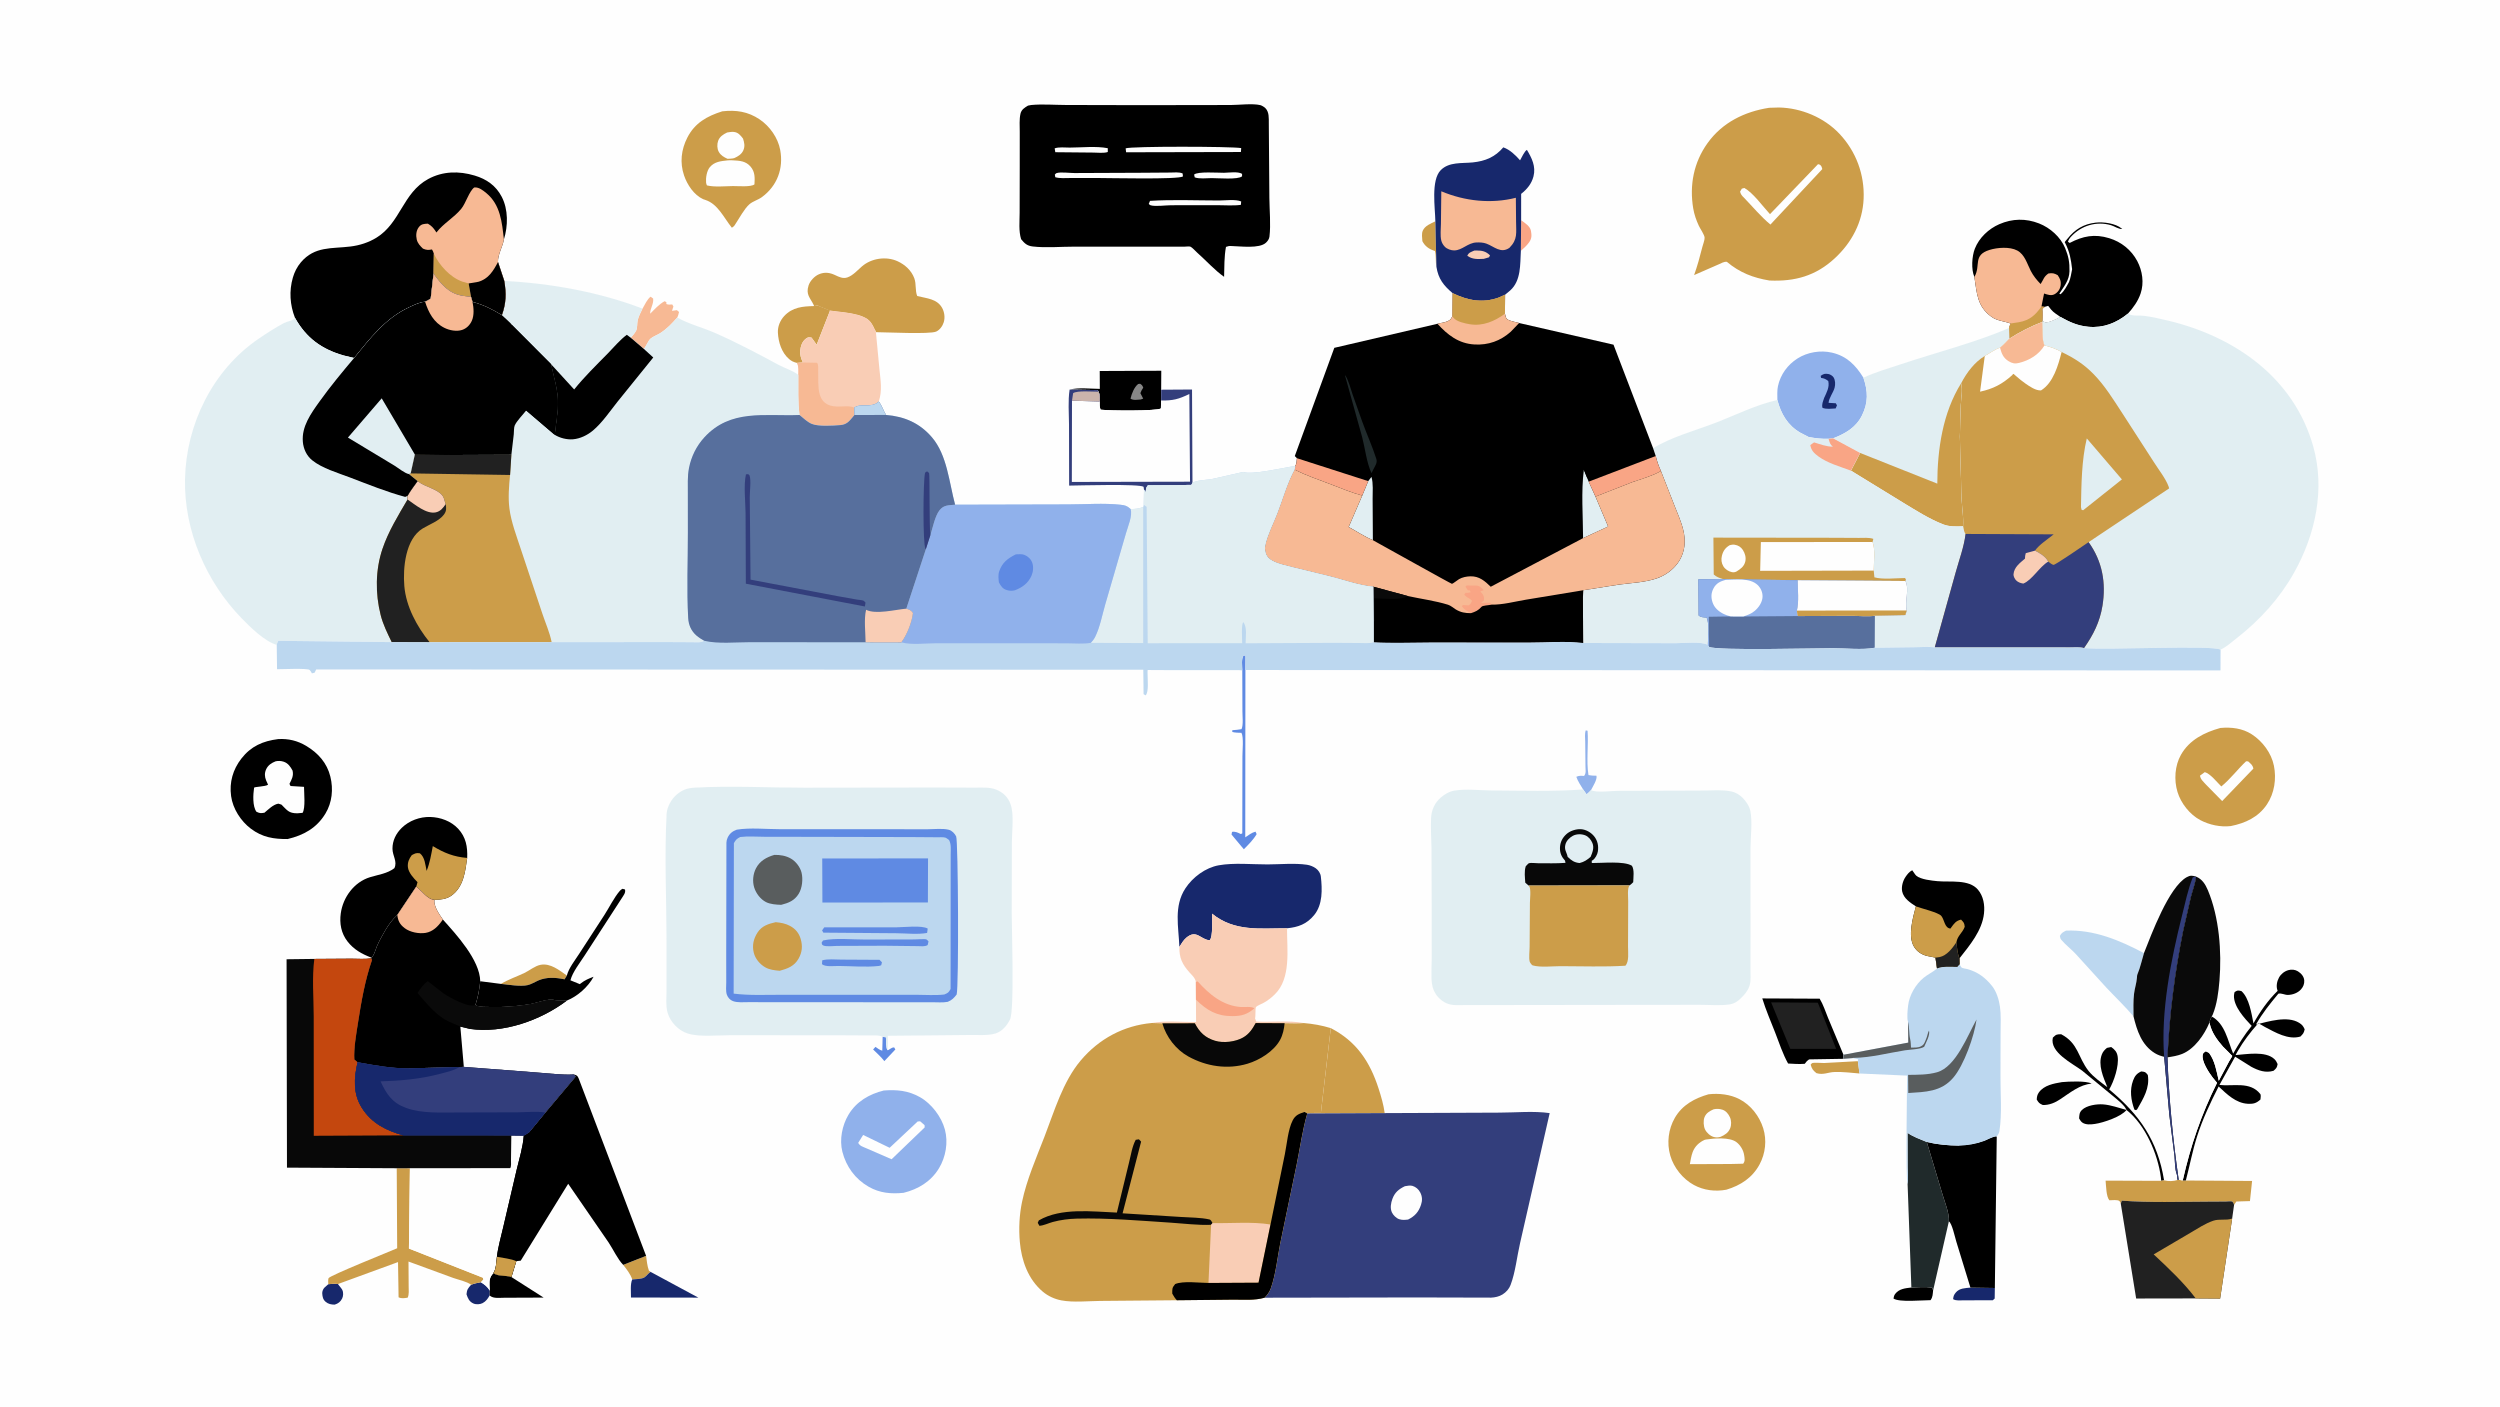 <?xml version="1.0" encoding="UTF-8"?> <svg xmlns="http://www.w3.org/2000/svg" xmlns:xlink="http://www.w3.org/1999/xlink" version="1.1" id="Layer_1" x="0px" y="0px" viewBox="0 0 3640 2048" style="enable-background:new 0 0 3640 2048;" xml:space="preserve"> <g> <path style="fill:#FEFEFE;" d="M0,0h3640v2048H0V0z"></path> <path style="fill:#5F8AE3;" d="M1285.136,1509.64l4.786,0.67c0.318,5.064-0.182,14.302,2.078,18.694 c1.902,0.766,5.52-4.23,9.904-3.982l1.742,2.978l-16.024,16.996c-4.934-6.398-10.69-11.324-16.374-16.996l3.47-3.746 c3.088,2.14,6.16,4.696,9.878,5.524L1285.136,1509.64z"></path> <path style="fill:#F9A585;" d="M2214.78,320.724c5.26,3.756,13.08,8.494,14.28,15.388c1.14,6.514,1.34,11.096-2.72,16.772 c-3.32,4.654-7.72,8.52-11.96,12.314L2214.78,320.724z"></path> <path style="fill:#cc9d49;" d="M2091.44,388.48c-1.64-7.604-0.16-15.4-2.18-23.052l-1.28-0.41c-7.6-2.562-13.34-6.648-17.02-13.906 c-0.32-4.536-1.26-10.812,0.52-15.056c3.08-7.31,11.74-10.658,18.4-13.812L2091.44,388.48z"></path> <path style="fill:#90B1EB;" d="M2305.06,1149.444c-3.5-5.852-7.76-11.93-9.94-18.392c3.88-1.932,7.04-1.528,11.28-1.274 c3.36-4.128,2.1-8.53,2.04-13.762l-0.36-35.886c-0.06-5.194-0.98-11.762,0.76-16.692l2.66,0.562c1.5,21.196-1.98,43.688,1.3,64.534 c3.98,0.774,7.62,0.92,11.66,0.914c1.42,5.396-5.36,15.822-7.98,20.976c-1.96,2.3-4.14,4.184-6.42,6.148L2305.06,1149.444z"></path> <path style="fill:#17286C;" d="M477.986,1869.836c4.854-0.526,9.204-1.05,14.078-0.27l1.828,2.474 c1.55,1.992,3.386,3.902,4.522,6.182c1.762,3.534,1.488,8.964-0.262,12.444c-2.43,4.83-5.764,7.298-10.866,8.89 c-4.882-0.07-9.216-0.8-13.074-4.07c-3.96-3.36-4.696-7.354-5.022-12.204c-0.188-2.788,1.14-6.256,3.032-8.296L477.986,1869.836z"></path> <path style="fill:#cc9d49;" d="M907.384,1841.662l33.326-13.136c1.024,7.134,1.612,14.814,4.142,21.582l2.414,1.74l-0.802,0.582 c-2.896,2.13-5.262,5.384-8.026,7.304c-3.906,2.712-13.262,2.714-17.934,3.136C918.03,1855.032,912.336,1848.066,907.384,1841.662z "></path> <path style="fill:#17286C;" d="M700.172,1866.924c5.716,3.676,9.458,6.38,12.986,12.288l-0.206,6.898 c-2.632,4.68-5.382,8.67-10.262,11.22c-3.7,1.934-9.462,2.284-13.33,0.58c-6.196-2.73-8.154-7.552-10.134-13.466 c0.554-6.684,2.372-9.09,6.79-13.81C690.526,1868.638,695.362,1867.892,700.172,1866.924z"></path> <path style="fill:#000000;" d="M2782.94,1874.606c10.06-0.44,20.1-1.148,30.14,0.11l1.56,3.998c-0.68,5.558-0.38,9.744-3.78,14.32 c-11.82-0.028-45.42,3.446-53.92-2.368c0.38-2.472,0.9-4.728,2.48-6.756C2765.28,1876.3,2774.16,1875.736,2782.94,1874.606z"></path> <path style="fill:#000000;" d="M3117.62,1560c5.96,0.734,5.9,0.534,9.62,5.2c3.04,19.128-6.46,33.892-15.48,49.912l-1.68,1.332 l-2.4-0.818c-4.94-13.712-7.16-28.398-1.88-42.468C3108.32,1566.504,3111.06,1563.032,3117.62,1560z"></path> <path style="fill:#17286C;" d="M2868.94,1874.77l35.56,0.55l-0.24,15.346l-2.74,2.508l-42.08,0.094 c-5.04-0.012-11.32,0.994-15.72-1.712c0.54-4.578,1.12-6.308,4.12-9.86C2853,1875.56,2861.52,1875.47,2868.94,1874.77z"></path> <path style="fill:#cc9d49;" d="M2707.42,1563.006c-11.86-1.056-24.16-2.514-36.08-2.176c-10.08,0.286-16.28,4.732-26.66,1.662 c-5.14-4.344-6.4-5.83-8.38-12.27c0.72-0.764,1.22-1.816,2.16-2.294c2.12-1.078,14.44-0.13,17.58-0.17l49-2.694L2707.42,1563.006z"></path> <path style="fill:#000000;" d="M3002.12,1575.566c9.2-0.892,35.86-2.21,43.22,2.212c-17.12,1.326-31.5,13.4-45.4,22.56 c-7.8,5.246-16.1,8.748-25.56,8.58c-5.3-2.414-5.8-2.972-8.88-7.93c0.14-3.978,0.76-7.17,3.14-10.464 C2976.22,1580.038,2990.32,1577.58,3002.12,1575.566z"></path> <path style="fill:#000000;" d="M3027.18,1628.444c0.38-5.094,0.2-8.414,4.08-12.276c6.84-6.788,21.74-8.904,30.88-8.198 c11.58,0.894,22.84,5.16,34,8.146c-7.3,9.692-33.62,18.538-45.8,20.308c-5.9,0.858-13.44,1.61-18.6-2.076 C3029.74,1632.916,3028.4,1630.532,3027.18,1628.444z"></path> <path style="fill:#cc9d49;" d="M729.33,1432.57c11.17-6.688,22.454-10.332,34.04-15.846c7.57-3.604,15.586-10.464,23.82-11.982 c14.294-2.634,27.208,7.966,38.154,15.628l-3.322,5.542l-1.344-0.28c-12.434-2.5-24.914-3.164-36.87,1.916 c-4.956,2.106-10.256,5.606-15.478,6.794C757.722,1436.754,740.298,1433.722,729.33,1432.57z"></path> <path style="fill:#5F8AE3;" d="M1808.772,976.038c-0.038-6.38-1.838-17.734,2.342-22.242l2.334,1.76l-0.142,19.97l-0.198,243.658 c4.716-3.174,9.322-6.876,14.89-8.304l1.686,3.59c-4.81,8.26-11.968,15.314-18.652,22.07l-17.912-21.428l0.702-3.908 c5.144-0.772,8.322,1.066,12.848,3.172l2.108-1.042l0.194-112.096c-0.026-7.934,2.066-27.974-1.414-34.242 c-4.552-0.106-8.888-0.09-13.33-1.236v-2.58c4.51-0.376,9.05-0.604,13.486-1.538c2.782-6.55,1.268-18.476,1.262-25.748 L1808.772,976.038z"></path> <path style="fill:#000000;" d="M718.34,1853.724c8.55,5.44,17.332,2.622,26.296,5.672l46.88,29.898l-57.298,0.232 c-6.726-0.056-15.652,1.51-20.842-2.96l-0.424-0.456l0.206-6.898l-0.468-7.802C712.458,1863.874,712.996,1859.386,718.34,1853.724z "></path> <path style="fill:#17286C;" d="M920.504,1862.87c4.672-0.422,14.028-0.424,17.934-3.136c2.764-1.92,5.13-5.174,8.026-7.304 l0.802-0.582l69.514,37.514l-98.084-0.2C918.804,1881.476,917.452,1869.838,920.504,1862.87z"></path> <path style="fill:#F7B994;" d="M935.502,449.344c3.11-5.244,6.908-13.92,11.822-17.354l3.644,2.676 c1.024,8.208-4.614,14.602-4.306,22.076c6.52-6.518,12.886-13.83,21.102-18.196l2.478,1.454l-0.004,2.666 c3.136,1.144,5.248,0.982,8.534,0.594l1.71,2.962l-2.054,6.364l7.11-1.02l3.134,2.656c-0.714,2.77-1.284,5.562-2.612,8.112 c-7.908,8.92-14.826,16.376-24.976,22.844c-3.968,2.53-10.344,4.886-13.754,7.782c-3.384,2.874-6.64,11.218-9.77,15.186 l-19.202-16.392c2.58-3.072,6.124-6.828,7.856-10.43c2.044-4.246,1.18-10.24,2.214-14.884 C929.744,460.514,932.888,454.794,935.502,449.344z"></path> <path style="fill:#000000;" d="M3096.14,1616.116l-0.4-0.914c-3.06-6.302-9.78-11.206-14.92-15.82l-49.2-40.504 c-14.14-10.556-47.68-26.682-42.66-48.094c5.04-4.788,5.12-4.722,12.08-4.946c25.22,13.254,24.32,33.464,39.72,53.236 c6.98,8.944,18.58,17.002,27.54,23.872c-5.8-14.258-14-32.274-7.96-47.79c1.56-4.028,4.12-6.702,7.38-9.412l6.2-1.262 c5.16,3.678,8.36,7.1,9.38,13.682c2.14,13.89-5.38,36.34-12.32,48.09c44.42,36.908,70.46,74.526,79.92,132.316l-4.18,0.706 l-0.54-5.392C3141.78,1680.52,3123.56,1637.37,3096.14,1616.116z"></path> <path style="fill:#cc9d49;" d="M1185.426,445.634l5.06-0.916l18.096,7.406l-19.522,49.814l-7.494-10.382 c-4.356-0.494-5.004-0.942-8.658,1.964c-5.068,4.03-7.186,10.612-7.756,16.866c-0.596,6.524,1.234,11.53,3.868,17.428l-8.616,0.592 c-4.724-1.104-8.004-2.582-11.648-5.744c-10.746-9.324-15.422-24.344-16.14-38.218c-0.462-8.89,3.188-17.824,9.19-24.278 C1153.88,447.182,1168.792,445.996,1185.426,445.634z"></path> <path style="fill:#000000;" d="M1557.32,567.294c12.96-3.358,30.496-1.202,44.018-1.094l-0.132-26.02l89.618-0.374l-0.17,27.61 l-0.058,15.692l-0.32,11.558c-5.222,3.996-76.428,3.324-86.884,1.884l-1.042-0.158c-1.348-4.058-1.304-7.494-1.222-11.74 c0.346-5.344,0.576-9.27-1.606-14.348l-1.314-2.32L1557.32,567.294z"></path> <path style="fill:#878787;" d="M1657.146,559.112l2.848-0.374c3.02,1.98,3.162,2.364,4.6,5.706c-1.832,2.67-3.152,4.93-4.2,8 l4.088,7.944l-3.554,1.284c-4.808,0.294-10.776,1.586-14.914-1.228C1647.598,573.426,1651.354,563.648,1657.146,559.112z"></path> <path style="fill:#000000;" d="M825.344,1420.37c2.892-11.034,11.672-21.912,17.838-31.472l36.884-56.79 c7.118-11.042,14.07-25.448,22.57-35.22c1.166-1.34,2.288-1.932,3.81-2.796l3.58,1.02c1.186,4.962-2.142,8.462-4.744,12.704 l-53.954,83.248c-6.756,10.536-17.658,24.158-20.768,36.294l13.678,5.572l1.42-1.136c5.83-4.588,11.68-7.064,18.594-9.61 c-7.81,14.706-23.474,28.518-38.908,34.688c-5.916-0.008-13.772,0.822-19.334-1.038c-6.47-2.162-25.53,4.68-33.198,6.016 c-21.596,3.766-43.662,5.13-65.56,4.246c-4.544-0.184-11.44,0.102-15.014-2.862c3.662-11.264,5.798-22.762,6.982-34.532 l30.11,3.868c10.968,1.152,28.392,4.184,39,1.772c5.222-1.188,10.522-4.688,15.478-6.794c11.956-5.08,24.436-4.416,36.87-1.916 l1.344,0.28L825.344,1420.37z"></path> <path style="fill:#cc9d49;" d="M3172.18,1717.784l5.88,0.958l4.5,0.078l96.48,0.658l-3.12,29.312l-19.82,0.608l-3.32,5.128 c-0.4-1.86-0.58-2.794-1.92-4.24c-0.3-0.334-0.56-0.782-0.98-0.94c-1.66-0.616-7.04,0.062-9,0.078l-26.1,0.154 c-41.48,0.158-84.1,1.656-125.44-1.416l-1.5,4.272c-0.4-1.812-0.7-2.316-2.04-3.718c-2.18-2.266-11.14-1.142-14.56-1.134 c-4.82-5.624-4.64-21.042-5.5-28.582l80.98,0.276l4.18-0.706c6.38,1.598,13.48,1.398,19.74-0.51L3172.18,1717.784z"></path> <path style="fill:#cc9d49;" d="M577.644,1700.97l19.184-0.022l-1.428,116.934l107.664,42.44l0.778,2.79l-3.67,3.812 c-4.81,0.968-9.646,1.714-14.156,3.71c-6.254-4.752-18.584-7.274-26.124-9.954l-65.118-23.882l0.23,35.986 c0.012,5.422,0.876,11.638-1.438,16.638c-4.82,0.674-8.648,1.61-13.236-0.534l-0.814-51.308l-87.452,31.986 c-4.874-0.78-9.224-0.256-14.078,0.27c-0.076-2.588-0.532-6.404,0.376-8.792c1.394-3.67,87.532-38.236,99.912-43.582 L577.644,1700.97z"></path> <path style="fill:#BCD7EF;" d="M3106.42,1479.93c-12.46-14.746-26.42-27.954-39.62-42.008l-44.48-48.86 c-6.68-7.186-15.08-13.46-21.28-20.94c-1.22-1.486-1.62-3.598-1.86-5.456c2.22-4.262,4.74-5.58,8.98-7.656 c40.78-1.788,78.14,14.122,113.46,32.712c-3.04,9.794-5.32,21.012-9.3,30.334c-0.84,1.944-0.8,3.736-0.96,5.812 c-0.62,7.688-3.3,15.42-4.2,23.174C3105.9,1457.76,3106.34,1469.154,3106.42,1479.93z"></path> <path style="fill:#cc9d49;" d="M1937.63,1496.95c37.372,19.262,57.026,48.92,69.63,88.106c3.7,11.534,7.28,23.574,8.84,35.628 l-112.762,0.502l-3.99-2.192l23.976,0.224L1937.63,1496.95z"></path> <path style="fill:#000000;" d="M3220.34,1480.032c19.42,10.738,23.18,34.874,31.14,54.08c8-14.1,16.7-27.856,26.98-40.422 c-10.34-10.866-26.24-28-25.82-43.912c0.06-1.814,0.44-3.59,0.92-5.334c4.64-2.836,4.6-2.578,9.96-1.414 c11.36,10.08,14.62,32.634,17.54,47.096c9.4-17.1,21.2-33.766,35.18-47.46l-0.38-1.016c-1.98-5.946-0.62-12.878,2.36-18.306 c2.84-5.182,7.92-9.222,13.66-10.812c4.68-1.302,9.78-0.872,13.96,1.77c4.7,2.964,8.74,7.47,9.14,13.254 c0.34,4.912-1.48,9.348-4.72,12.976c-4.7,5.256-12.14,7.966-19.06,8.1c-4.76,0.09-9.32-2.946-13.9-1.826 c-12,14.482-23.38,28.472-32.62,44.942c18.08-4.358,45.6-13.194,62.84-2.522c4.42,2.742,5.94,4.75,8.08,9.44 c-1.28,5.61-2.12,6.404-6.2,10.562c-17.7,5.264-36.52-6.024-51.78-13.978c-1.9-0.992-7.96-5.008-9.78-5.128 c-0.34-0.022-0.44,0.504-0.68,0.758c-10.58,11.918-20.94,25.478-28.88,39.29l-1.66,2.96l-1.6,3.056 c16.14-1.142,43.22-6.224,56.28,5.68c2.36,2.144,3.62,4.568,4.9,7.468c-1.12,5.558-1.68,5.884-5.9,9.75 c-11.58,3.49-22.1-0.306-32.48-5.854l-23.44-14.722l-22.88,41.174c19.56,2.406,44.62-5.65,59.44,13.18 c1.32,1.686,0.38,5.83,0.26,8.026c-5.96,5.482-10.4,6.666-18.36,6.242c-17.46-0.93-30.44-13.89-42.52-25.178 c-12.08,23.67-23.32,47.394-31.42,72.77c-6.78,21.222-10.68,42.64-16.34,64.098l-4.5-0.078c11.4-50.51,26.86-95.702,49.92-142.134 l-6.7-8.176c-5.56-7.432-15.9-23.098-14.14-32.544c0.6-3.214,1.98-3.474,4.52-5.254l4.72,2.43c8.6,11.428,10.94,26.888,14.14,40.58 l15.04-28.27c0.54-0.954,4.64-7.284,4.6-7.92c-0.04-0.324-12.26-12.098-13.56-13.57c-8.58-9.812-16.2-20.262-19.22-33.148 l-0.42-1.866C3216.98,1486.466,3219.34,1482.358,3220.34,1480.032z"></path> <path style="fill:#000000;" d="M2683.74,1541.624l-49.72,0.838c-2.56,1.698-3.94,3.102-5.68,5.64l-0.54,0.79 c-8.16,0.644-16.2,0.094-24.34-0.4c-7.82-14.07-13.02-30.104-18.82-45.08c-6.42-16.508-13.56-32.768-18.74-49.718l83.56,0.4 c5.12,8.468,8.42,18.638,12.12,27.804l22.52,53.852L2683.74,1541.624z"></path> <path style="fill:#212121;" d="M2578.76,1459.448l68.02,0.494l26.68,67.232l-66.8,0.018L2578.76,1459.448z"></path> <path style="fill:#FEFEFE;" d="M3216.96,1488.87l0.42,1.866c3.02,12.886,10.64,23.336,19.22,33.148 c1.3,1.472,13.52,13.246,13.56,13.57c0.04,0.636-4.06,6.966-4.6,7.92l-15.04,28.27c-3.2-13.692-5.54-29.152-14.14-40.58l-4.72-2.43 c-2.54,1.78-3.92,2.04-4.52,5.254c-1.76,9.446,8.58,25.112,14.14,32.544l6.7,8.176c-23.06,46.432-38.52,91.624-49.92,142.134 l-5.88-0.958c-8.36-58.578-14.3-118.446-16.34-178.302c7.24-1.068,14.88-2.292,21.66-5.086 C3195.5,1526.988,3209.7,1506.41,3216.96,1488.87z"></path> <path style="fill:#202a2b;" d="M2777.46,1724.006c1.22-7.348,0.1-16.946,0.06-24.516l-0.16-50.04 c8.58,5.84,18.5,9.384,28.04,13.306l22.68,75.674c3.36,11.58,10.34,28.022,9.46,39.92l-22.9,100.364l-1.56-3.998 c-10.04-1.258-20.08-0.55-30.14-0.11L2777.46,1724.006z"></path> <path style="fill:#000000;" d="M2789.52,1319.68c-8.08-5.34-17.78-11.454-19.94-21.712c-1.44-6.92,0.98-15.516,4.9-21.242 c2.66-3.874,5.44-7.52,9.72-9.646c1.88,2.266,3.88,6.168,5.94,7.952c6.36,5.524,22.72,7.18,30.78,7.94 c18.4,1.732,45.78-3.14,58.92,12.344c8.12,9.57,10.18,22.644,8.84,34.814c-2.74,24.94-20.74,46.192-35.7,65.222l0.2,8.802 l-3.26,3.766c-9.22,0.03-21.08-1.334-29.64,2.296l-2.28-15.9l-11.92-2.38c-8.06-1.92-15.08-6.412-19.36-13.67 C2777.42,1362.51,2785.2,1336.352,2789.52,1319.68z"></path> <path style="fill:#cc9d49;" d="M2789.52,1319.68c7.78,2.944,32.76,8.822,36.96,13.84c4.76,5.696,4.7,17.678,13.36,18.48l0.86-1.21 c4.36-6.028,7.1-10.176,14.6-11.834c4.08,4.322,4.72,4.638,5.34,10.466c-3.36,9.162-10.28,12.468-12.16,22.664 c0.96,7.468,1.5,16.292,4.5,23.266l0.2,8.802l-3.26,3.766c-9.22,0.03-21.08-1.334-29.64,2.296l-2.28-15.9l-11.92-2.38 c-8.06-1.92-15.08-6.412-19.36-13.67C2777.42,1362.51,2785.2,1336.352,2789.52,1319.68z"></path> <path style="fill:#212121;" d="M2818,1394.316l5.94-0.778c10.76-2.206,18.64-12.856,24.54-21.452c0.96,7.468,1.5,16.292,4.5,23.266 l0.2,8.802l-3.26,3.766c-9.22,0.03-21.08-1.334-29.64,2.296L2818,1394.316z"></path> <path style="fill:#0a0a0a;" d="M3121.62,1387.722c11-27.516,36.02-95.872,62.3-110.584c5.16-2.88,8.22-2.422,13.52-0.786 c-1.04,9.962-4.98,19.678-7.46,29.364l-11.18,48.916c-12.4,61.25-20.1,122.436-22.96,184.85 c2.04,59.856,7.98,119.724,16.34,178.302l-1.54,0.276c-0.88-2.87-0.34-6.074-1.44-8.932c-2.64-6.822-2.42-18.118-3.1-25.572 l-7.56-60.078l-7.54-84.774c-4.86-1.19-9.22-2.66-13.52-5.29c-19.3-11.804-26-32.752-31.06-53.484 c-0.08-10.776-0.52-22.17,0.74-32.888c0.9-7.754,3.58-15.486,4.2-23.174c0.16-2.076,0.12-3.868,0.96-5.812 C3116.3,1408.734,3118.58,1397.516,3121.62,1387.722z"></path> <path style="fill:#333E7C;" d="M3151,1538.704c-4.98-66.444,9.74-140.44,25.84-204.868c4.76-18.996,8.58-38.152,15.82-56.42 l4.78-1.064c-1.04,9.962-4.98,19.678-7.46,29.364l-11.18,48.916c-12.4,61.25-20.1,122.436-22.96,184.85 c2.04,59.856,7.98,119.724,16.34,178.302l-1.54,0.276c-0.88-2.87-0.34-6.074-1.44-8.932c-2.64-6.822-2.42-18.118-3.1-25.572 l-7.56-60.078L3151,1538.704z"></path> <path style="fill:#0a0a0a;" d="M3197.44,1276.352c8.86,3.508,13.64,11.276,17.22,19.79c16.54,39.386,20.3,89.472,16.88,131.568 c-1.36,16.444-3.54,34.126-9.78,49.522l-1.42,2.8c-1,2.326-3.36,6.434-3.38,8.838c-7.26,17.54-21.46,38.118-39.46,45.526 c-6.78,2.794-14.42,4.018-21.66,5.086c2.86-62.414,10.56-123.6,22.96-184.85l11.18-48.916 C3192.46,1296.03,3196.4,1286.314,3197.44,1276.352z"></path> <path style="fill:#90B1EB;" d="M2587.86,582.366c-0.06-6.514-0.5-13.814,0.86-20.194c3.6-16.786,14.02-31.072,28.46-40.248 c14.5-9.216,33.46-12.332,50.18-8.466c21.56,4.986,34.54,18.316,45.74,36.466c6.66,19.558,7.34,36.164-2.08,55.044 c-8.84,17.684-24.28,26.324-42.04,33.286l-6.56,0.678c-10.16,0.296-19.06-0.788-28.98-2.624l-12.12-6.266 C2602.74,619.31,2593.04,602.47,2587.86,582.366z"></path> <path style="fill:#17286C;" d="M2655.98,579.332c3.6-7.962,8.02-15.524,6-24.484c-3.58-2.908-5.92-3.994-10.5-4.626l-0.58-2.998 c4.38-2.986,6.16-3.554,11.46-2.612c2.32,0.412,5.86,2.6,7.18,4.624c2.78,4.282,2.9,10.35,1.66,15.208 c-1.78,7.004-8.44,15.144-8.76,22.088l10.52,0.612l1.66,3.078l-1.92,4.444c-6.14,0.3-13.44,1.47-19.16-0.858 C2652.14,588.494,2654.38,584.492,2655.98,579.332z"></path> <path style="fill:#cc9d49;" d="M1185.426,445.634l-0.79-1.712c-5.026-10.494-11.642-14.802-7.364-28.28 c2.092-6.59,8.698-13.602,15.044-16.29c8.282-3.508,15.622-2.566,23.532,1.152c5.784,2.72,11.514,5.654,17.99,3.394 c8.24-2.876,14.794-10.594,21.33-16.188c13.708-11.728,35.076-14.916,51.638-7.378c10.82,4.926,20.146,13.374,24.376,24.684 c3.18,8.5,1.02,17.846,4.262,25.964c13.474,3.53,28.644,3.81,36.212,17.178c3.476,6.14,4.508,14.182,2.472,20.954 c-1.668,5.544-5.752,11.272-11.108,13.67c-9.24,4.136-72.524,0.932-87.7,0.854l-0.71-2.122c-2.002-4.216-4.066-8.764-6.89-12.492 c-10.336-13.64-42.812-14.258-59.138-16.898l-18.096-7.406L1185.426,445.634z"></path> <path style="fill:#cc9d49;" d="M1190.486,444.718c19.03-0.85,65.546,1.622,79.85,14.422c3.91,3.5,5.54,8.614,5.85,13.748 c0.168,2.798,0.044,6.248-1.576,8.626c-2.002-4.216-4.066-8.764-6.89-12.492c-10.336-13.64-42.812-14.258-59.138-16.898 L1190.486,444.718z"></path> <path style="fill:#000000;" d="M2852.44,1668.008c12.2-0.348,24.34-2.39,35.8-6.574c6.08-2.22,11.48-5.782,17.92-6.822l1.1,0.064 l-2.76,220.644l-35.56-0.55l-20.58-67.026c-1.84-5.864-6.28-26.898-10.82-29.394c0.88-11.898-6.1-28.34-9.46-39.92l-22.68-75.674 C2821.34,1666.508,2836.14,1667.826,2852.44,1668.008z"></path> <path style="fill:#000000;" d="M2852.44,1668.008c12.2-0.348,24.34-2.39,35.8-6.574c6.08-2.22,11.48-5.782,17.92-6.822l-1.1,11.76 c-15.14,5.488-36,5.322-52.1,5.628l-2.18-1.962L2852.44,1668.008z"></path> <path style="fill:#cc9d49;" d="M2487.66,1593.282c15-1.684,31.46,0.086,44.94,7.066c16.54,8.558,29.1,24.728,34.62,42.362 c5.44,17.376,3.32,36.6-5.24,52.568c-10.48,19.578-27.72,30.688-48.46,36.942c-16.08,3.042-32.9,0.928-47.3-6.93 c-16.14-8.822-29.26-25.216-34.34-42.9c-5.24-18.234-2.76-38.42,6.7-54.834C2449.44,1608.708,2467.62,1599.018,2487.66,1593.282z"></path> <path style="fill:#FEFEFE;" d="M2495.06,1615.112c4.36-0.908,8.46-0.782,12.7,0.588c5.24,1.694,8.7,6.072,10.96,10.884 c2.26,4.794,2.38,11.258,0.42,16.148c-2.68,6.624-7.74,9.73-13.98,12.484c-3.34,0.968-6.24,1.206-9.66,0.314 c-5.26-1.366-10.52-6.112-12.9-10.938c-2.36-4.776-2.82-13.154-0.78-18.11C2484.36,1620.372,2489.42,1617.636,2495.06,1615.112z"></path> <path style="fill:#FEFEFE;" d="M2482.08,1659.556l2.24-0.482c11.6-1.732,33.94-3.554,43.74,3.726 c5.78,4.308,10.34,11.738,11.38,18.91c0.72,5.03,1.78,8.574-1.4,12.65l-18.66,0.432l-58.96,0.24c1.08-5.788,2.04-12.22,4.16-17.726 C2467.74,1669.006,2474.1,1663.092,2482.08,1659.556z"></path> <path style="fill:#F9CDB5;" d="M1169.02,527.814c-2.634-5.898-4.464-10.904-3.868-17.428c0.57-6.254,2.688-12.836,7.756-16.866 c3.654-2.906,4.302-2.458,8.658-1.964l7.494,10.382l19.522-49.814c16.326,2.64,48.802,3.258,59.138,16.898 c2.824,3.728,4.888,8.276,6.89,12.492l0.71,2.122l5.144,53.976c1.624,16.7,4.402,30.668-0.954,46.992 c-10.666,10.316-26.586,1.794-35.664,8.948l0.26,10.648l-2.59,3.166c-5.472,6.498-9.15,10.822-17.958,11.556 c-10.86,0.906-31.868,2.304-41.66-1.74c-6.216-2.57-12.59-8.642-17.75-12.956c-2.524-18.994-1.522-39.06-1.716-58.228 c0.078-6.048,0.786-12.07-2.028-17.592L1169.02,527.814z"></path> <path style="fill:#F7B994;" d="M1169.02,527.814l20.538,0.39c2.342,2.502,1.6,8.358,1.708,11.864 c0.686,22.358-3.96,50.958,27.458,51.876c6.802,0.198,19.334-1.626,25.122,1.608l0.26,10.648l-2.59,3.166 c-5.472,6.498-9.15,10.822-17.958,11.556c-10.86,0.906-31.868,2.304-41.66-1.74c-6.216-2.57-12.59-8.642-17.75-12.956 c-2.524-18.994-1.522-39.06-1.716-58.228c0.078-6.048,0.786-12.07-2.028-17.592L1169.02,527.814z"></path> <path style="fill:#cc9d49;" d="M3232.82,1059.916c16.02-1.428,32.02,0.36,45.8,9.262c15.64,10.09,28.5,27.3,32.2,45.724 c3.84,19.114,0.78,40.048-10.24,56.424c-12.46,18.518-31.44,27.234-52.54,31.43c-15.04,1.752-31.06-1.634-44.38-8.656 c-15.3-8.076-28.28-24.568-33.24-41.014c-5.24-17.342-3.96-38.116,5-54.036C3187.78,1077.166,3209.64,1066.388,3232.82,1059.916z"></path> <path style="fill:#FEFEFE;" d="M3270.3,1108.444l2.9,0.068c4.04,3.792,6.6,5.084,7.72,10.6l-45.44,47.242l-23.48-23.91 c-3.66-4.198-8.08-7.518-8.8-13.12l6.96-5.1c8.06,2.17,17.96,14.858,24.04,20.852 C3246.96,1134.834,3258.12,1119.888,3270.3,1108.444z"></path> <path style="fill:#cc9d49;" d="M1051.63,162.085c20.052-2.238,37.402,0.29,54.408,11.742c14.734,9.92,26.65,26.805,29.932,44.415 c5.058,27.152-4.374,52.482-26.818,68.88c-5.51,4.026-13.12,5.95-18.024,10.292c-7.55,6.684-14.664,20.324-20.414,28.882 c-1.538,2.666-2.524,3.62-5.128,5.26c-11.448-14.17-20.202-34.406-38.318-40.366l-3.518-1.21 c-13.312-5.982-23.164-21.072-27.71-34.37c-6.396-18.704-4.236-37.688,4.692-55.214 C1011.664,178.93,1029.558,169.049,1051.63,162.085z"></path> <path style="fill:#FEFEFE;" d="M1058.726,192.889c2.994-0.451,6.428-1.096,9.458-0.83c6.626,0.581,9.884,4.889,13.658,9.719 c1.862,5.82,3.018,10.856,0.604,16.744c-2.436,5.944-7.798,9.174-13.374,11.682c-3.074,0.894-6.57,0.83-9.776,1.028 c-5.454-2.516-9.876-4.916-12.858-10.372c-2.452-4.48-2.534-10.866-0.858-15.688C1047.76,198.895,1053.07,195.625,1058.726,192.889 z"></path> <path style="fill:#FEFEFE;" d="M1059.886,233.464c2.378-0.212,4.618-0.172,7-0.04c10.208,0.56,18.93,0.956,26.014,9.248 c6.548,7.662,6.174,16.316,5.584,25.772c-5.23,4.168-23.888,2.402-31.276,2.474c-11.712,0.082-26.674,1.8-37.904-0.95 c-0.662-1.508-1.122-2.528-1.27-4.19c-0.606-6.754,0.994-16.992,5.388-22.292C1040.298,235.194,1049.826,234.59,1059.886,233.464z"></path> <path style="fill:#000000;" d="M404.958,1076.132c14.802-0.91,28.214,2.312,40.87,9.89c17.364,10.398,30.254,24.728,35.188,44.776 c4.472,18.166,2.592,37.63-7.158,53.74c-12.814,21.17-31.72,31.52-55.046,37.102c-20.192,0.162-36.79-2.434-53.568-15.08 c-14.648-11.038-26.252-29.086-28.76-47.448c-2.732-20.024,2.606-38.716,14.952-54.604 C365.434,1086.496,382.82,1078.892,404.958,1076.132z"></path> <path style="fill:#FEFEFE;" d="M401.36,1108.444c4.014-0.814,7.826-0.672,11.736,0.63c6.372,2.122,9.872,7.31,12.894,12.928 c1.682,7.722-1.134,12.526-4.534,19.332l1.552,3.092l19.65,1.222c0.008,8.926,2.326,30.832-2.106,37.866l-7.768,0.654 c-12.54-0.006-14.618-4.494-23.106-12.722l-4.472-1.334c-7.65,1.368-14.306,8.336-20.172,13.208c-5.664,0.87-6.49,0.978-11.66-1.39 c-5.866-8.134-4.89-24.904-3.432-35.012c0.216-1.502,16.526-1.504,20.336-4.376l-2.814-6.242 c-2.218-5.45-2.466-10.786,0.034-16.194C390.296,1114.054,395.376,1110.776,401.36,1108.444z"></path> <path style="fill:#17286C;" d="M1717.176,1378.608c-1.16-29.362-8.382-59.042,8.782-85.21 c10.654-16.242,29.24-30.078,48.574-33.546c21.89-3.928,48.546-1.23,70.948-1.264c18.168-0.026,39.618-2.152,57.452,0.49 c4.354,0.646,9.256,2.57,12.858,5.164c3.792,2.728,6.834,7.224,7.362,11.908c2.108,18.732,2.854,40.936-9.81,56.294 c-10.774,13.068-23.076,17.508-39.42,19.124c-39.334-0.052-76.392,5.342-109.18-21.272c-0.216,8.67,1.634,33.078-3.394,38.736 c-13.374-0.858-19.036-16.354-34.022-3.782C1723.12,1368.778,1720.086,1374.006,1717.176,1378.608z"></path> <path style="fill:#90B1EB;" d="M1286.806,1587.76c19.152-1.446,35.514,0.07,52.608,9.654c16.708,9.366,31.374,28.572,36.354,47.218 c5.004,18.734,1.276,40.002-8.636,56.39c-11.64,19.244-30.042,30.38-51.454,35.704c-18.248,1.882-34.682,0.444-50.86-8.792 c-19.548-11.162-32.916-29.396-38.378-51.188c-4.392-17.518-0.258-38.3,8.942-53.69 C1246.884,1603.816,1265.594,1593.012,1286.806,1587.76z"></path> <path style="fill:#FEFEFE;" d="M1336.122,1632.888l3.57-0.3l6.502,5.634l0.144,3.302l-48.182,46.336l-36.694-15.956 c-4.874-2.242-9.344-3.078-11.932-7.904l7.202-11.512l38.596,18.688L1336.122,1632.888z"></path> <path style="fill:#E1EEF2;" d="M734.23,409.026c67.398,3.508,138.018,16.04,201.272,40.318c-2.614,5.45-5.758,11.17-7.074,17.096 c-1.034,4.644-0.17,10.638-2.214,14.884c-1.732,3.602-5.276,7.358-7.856,10.43l-5.692-4.3c-9.97,7.284-19.016,18.294-27.714,27.156 c-16.744,17.058-33.976,33.786-48.96,52.442l-33.766-36.926l-57.092-57.252c-0.188-1.368-12.486-12.16-14.38-13.988 C736.968,441.26,737.36,427.456,734.23,409.026z"></path> <path style="fill:#000000;" d="M540.528,1394.258c-13.748-5.264-25.4-11.726-34.62-23.578c-9.236-11.874-11.794-26.278-9.72-40.976 c3.304-23.434,19.408-45.352,42.45-52.462c12.274-3.788,25.086-5.206,35.55-13.14c4.75-9.724-2.674-17.878-2.75-28.34 c-0.084-11.866,5.204-22.29,13.574-30.464c10.75-10.496,26.342-16.182,41.31-15.782c15.03,0.402,30.408,5.978,40.76,17.132 c11.322,12.2,13.832,26.442,13.154,42.482c-2.818,19.866-5.232,42.084-22.806,54.808c-7.194,5.208-16.222,6.12-24.874,6.274 c-9.236-0.154-18.494-12.744-25.472-18.542l-0.998-0.82l-27.618,41.322c-7.414,6.91-12.786,14.25-17.86,22.974 c-4.35,7.476-8.648,15.096-12.014,23.072C546.798,1382.478,544.474,1391.998,540.528,1394.258z"></path> <path style="fill:#cc9d49;" d="M606.086,1290.85l1.822-6.406c-5.528-5.568-13.254-13.898-14.032-22 c-0.652-6.792,1.674-12.122,5.686-17.4c4.942-2.504,6.168-3.524,11.844-2.64c7.306,5.848,7.78,16.602,9.76,25.61 c4.694-11.614,6.664-23.862,9.006-36.11c16.55,10.02,30.83,15.722,50.064,17.226c-2.818,19.866-5.232,42.084-22.806,54.808 c-7.194,5.208-16.222,6.12-24.874,6.274c-9.236-0.154-18.494-12.744-25.472-18.542L606.086,1290.85z"></path> <path style="fill:#F9CDB5;" d="M1717.176,1378.608c2.91-4.602,5.944-9.83,10.15-13.358c14.986-12.572,20.648,2.924,34.022,3.782 c5.028-5.658,3.178-30.066,3.394-38.736c32.788,26.614,69.846,21.22,109.18,21.272c-0.19,31.016,6.314,72.882-18.032,96.452 c-4.848,4.694-9.994,8.766-15.906,12.024c-2.254,1.242-9.898,4.394-11.194,6.092c-1.306,1.712-0.46,13.62-1.452,16.638l1.782,4.61 c22.194,1.118,47.726-2.014,69.256,2.194c-9.076,0.952-18.82,0.248-27.974,0.248l-42.184-0.23 c-4.652,8.652-9.588,16.062-18.346,21.032c-11.16,6.336-28.574,8.432-40.816,4.694c-14.314-4.368-22.546-12.33-29.338-25.422 l-47.33,0.11l-15.286-0.526c19.418-3.866,44.394-1.226,64.39-1.416l-0.21-32.586l-0.124-25.75 c-0.88-5.938-5.632-9.778-9.472-14.116C1721.268,1403.84,1716.858,1394.594,1717.176,1378.608z"></path> <path style="fill:#F9A585;" d="M1741.158,1429.732l2.614-0.852c16.768,18.826,36.718,35.564,63.108,37.35 c5.252,0.354,15.41-1.282,19.486,1.924c-10.272,8.786-18.298,11.244-31.862,11.328c-22.804,0.14-37.264-8.274-53.222-24 L1741.158,1429.732z"></path> <path style="fill:#212121;" d="M3087.84,1752.434l1.5-4.272c41.34,3.072,83.96,1.574,125.44,1.416l26.1-0.154 c1.96-0.016,7.34-0.694,9-0.078c0.42,0.158,0.68,0.606,0.98,0.94c1.34,1.446,1.52,2.38,1.92,4.24l-2.76,19.66l-17.52,116.558 l-35.52-0.254l-86.74,0.152L3087.84,1752.434z"></path> <path style="fill:#cc9d49;" d="M3196.98,1890.49c-17.2-22.888-40.3-44.566-61.22-64.106l52.94-31.122 c10.82-6.334,21.9-13.814,33.82-17.88c8.84-3.016,18.1-0.146,26.7-2.912l0.8-0.284l-17.52,116.558L3196.98,1890.49z"></path> <path style="fill:#FEFEFE;" d="M744.494,1653.214l18.104,0.254c-1.138,16.254-6.35,33.204-10.186,49.014l-19.576,83.734 c-3.188,14.102-7.754,29.378-9.324,43.682c-0.946,7.05-0.982,18.088-5.172,23.826c-5.344,5.662-5.882,10.15-5.65,17.686 l0.468,7.802c-3.528-5.908-7.27-8.612-12.986-12.288l3.67-3.812l-0.778-2.79l-107.664-42.44l1.428-116.934l146.084-0.154 c1.756-2.612,1.054-8.272,1.098-11.526L744.494,1653.214z"></path> <path style="fill:#FEFEFE;" d="M1557.32,567.294l40.888,0.69l1.314,2.32c2.182,5.078,1.952,9.004,1.606,14.348 c-0.082,4.246-0.126,7.682,1.222,11.74l1.042,0.158c10.456,1.44,81.662,2.112,86.884-1.884l0.32-11.558l0.058-15.692l44.944-0.296 l0.646,135.706l-1.556,3.226l-63.26,0.512c-3.046,3.52-2.808,5.872-3.394,10.276l-2.386-3.924l-0.58-4.14 c-5.894-4.508-96.024-1.854-108.4-1.734l-0.18-88.888C1556.392,601.554,1554.848,583.638,1557.32,567.294z"></path> <path style="fill:#333E7C;" d="M1557.32,567.294l40.888,0.69l1.314,2.32c2.182,5.078,1.952,9.004,1.606,14.348l-40.306-1.274 L1560.59,701.7l172.096-0.362l-1.024-127.636c-15.692,7.516-23.614,9.666-41.066,9.406l0.058-15.692l44.944-0.296l0.646,135.706 l-1.556,3.226l-63.26,0.512c-3.046,3.52-2.808,5.872-3.394,10.276l-2.386-3.924l-0.58-4.14c-5.894-4.508-96.024-1.854-108.4-1.734 l-0.18-88.888C1556.392,601.554,1554.848,583.638,1557.32,567.294z"></path> <path style="fill:#CAB4AC;" d="M1560.822,583.378l1.648-10.934c6.01-4.132,28.752-2.036,37.052-2.14 c2.182,5.078,1.952,9.004,1.606,14.348L1560.822,583.378z"></path> <path style="fill:#17286C;" d="M2089.88,322.244c-0.28-19.364-6.68-59.784,7.82-74.474c12.2-12.358,30.78-9.67,46.66-11.298 c18.3-1.874,32.56-7.892,44.46-21.944c9.74,3.5,17.68,11.294,24.38,18.882c2.14-3.646,6.58-13.55,10-15.192 c7.16,11.98,13.24,24.12,9.58,38.54c-2.74,10.754-9.4,18.744-17.98,25.504l-0.02,38.462l-0.4,44.474 c-1.14,19.716,0.5,43.416-15.6,57.774l-7.38,6.142l-9.06,4.104c-23.48,8.642-45.4,4.346-67.22-6.288 c-13.34-11.372-20.9-20.812-23.68-38.45L2089.88,322.244z"></path> <path style="fill:#F9CDB5;" d="M2146.72,364.764l2.8-0.048c8.42-0.022,13.9,1.144,19.96,7.1l-1.46,2.84l-7.66,2.232 c-9.18,0.378-16.28,0.996-23.98-4.444C2138.58,367.35,2141.86,367.038,2146.72,364.764z"></path> <path style="fill:#F7B994;" d="M2098.54,278.518c34.26,14.41,72.52,18.534,108.54,9.45l0.32,34.628 c0.06,16.524,2.6,25.888-9.72,38.292c-12.68,8.672-21.94-1.904-33.62-6.222c-4.42-1.634-9.62-1.814-14.28-1.65 c-12.6,0.446-20.66,11.404-32.38,11.616c-4.5,0.082-10.56-2.052-13.72-5.338c-2.42-2.512-4.4-5.756-5.2-9.164 c-1.72-7.204-0.56-16.928-0.48-24.408L2098.54,278.518z"></path> <path style="fill:#000000;" d="M835.652,1564.376c4.516,1.668,4.782,1.28,6.866,5.786l98.192,258.364l-33.326,13.136 c-8.16-8.358-14.552-22.546-21.24-32.572l-58.864-85.512l-69.112,111.978l-6.444,0.7l-7.088,23.14 c-8.964-3.05-17.746-0.232-26.296-5.672c4.19-5.738,4.226-16.776,5.172-23.826c1.57-14.304,6.136-29.58,9.324-43.682l19.576-83.734 c3.836-15.81,9.048-32.76,10.186-49.014c2.64-1.256,5.052-3.022,7.502-4.616l23.942-29.008l43.976-52.224L835.652,1564.376z"></path> <path style="fill:#000000;" d="M762.598,1653.468c2.64-1.256,5.052-3.022,7.502-4.616l40.034,50.744 c-19.546,28.814-31.604,66.838-44,99.41c-3.46,9.094-8.288,30.67-14.41,37.25l-7.088,23.14c-8.964-3.05-17.746-0.232-26.296-5.672 c4.19-5.738,4.226-16.776,5.172-23.826c1.57-14.304,6.136-29.58,9.324-43.682l19.576-83.734 C756.248,1686.672,761.46,1669.722,762.598,1653.468z"></path> <path style="fill:#cc9d49;" d="M723.512,1829.898c8.708,1.764,20.25,2.676,28.212,6.358l-7.088,23.14 c-8.964-3.05-17.746-0.232-26.296-5.672C722.53,1847.986,722.566,1836.948,723.512,1829.898z"></path> <path style="fill:#000000;" d="M2874.68,403.192c-4.8-10.938-3.62-30.102,0.68-41.076c6.24-15.922,20.12-28.972,35.66-35.716 c18.94-8.224,38.58-8.632,57.8-1.09c16.22,6.36,31.32,19.75,38.02,35.964c4.92,11.89,6.6,20.782,6.32,33.688 c-0.28,13.294-8.14,22.172-14.78,32.594l1.78,0.87c5.66-4.812,8.76-11.34,12.3-17.742c2.36-5.924,3.28-12.43,4.54-18.668 c-1.62-14.302-3.5-25.35-10.2-38.392c-0.18-0.328-0.58-0.618-0.52-0.982c0.12-0.76,3.18-4.068,3.92-4.998 c10.96-13.732,23.26-21.392,41.02-23.486c11.24-1.326,29,0.988,37.98,8.586l0.78,0.69c-5.74,0.21-10.86-3.894-16.28-5.506 c-21.3-6.336-43.4,0.512-58.24,16.628c-2.22,2.408-3.52,4.284-4.52,7.444l2.54,1.74c19.22-10.094,36.22-13.476,57.58-6.922 c17.6,5.4,32.18,17.072,40.82,33.392c7.48,14.132,10.06,31.648,4.88,46.984c-3.78,11.27-10.64,20.686-18.52,29.436 c-16.8,13.7-35.86,21.282-57.8,19.118c-15.76-1.554-26.74-6.692-40.46-14.268c-7.06,3.86-13.16,7.064-21.16,8.402 c-1.7-0.77-3.32-1.574-5.16-2.036l-0.22,0.968c-16.02,6.164-33.4,15.054-47.82,24.348l-0.5-15.542l2.22-6.624 c-9.28-3.446-19.38-3.748-27.6-9.644C2878.4,446.04,2878.42,426.662,2874.68,403.192z"></path> <path style="fill:#FEFEFE;" d="M2977,446.778l5.14-1.444l4.26,5.392c3.52,4.322,9.04,7.546,13.58,10.754 c-7.06,3.86-13.16,7.064-21.16,8.402c-1.7-0.77-3.32-1.574-5.16-2.036l0.26-8.29c0.18-3.324-0.08-6.46-0.36-9.778L2977,446.778z"></path> <path style="fill:#F7B994;" d="M2874.68,403.192l0.5-0.836c8.9-16.188-2.86-30.834,21.48-38.456c11.4-3.574,29.58-5.004,40.5,0.862 c10.96,5.886,14.32,19.332,19.66,29.7c3.56,6.91,8.86,13.568,14.34,19.074c4.46-6.786,4.26-10.304,11.22-15.324 c5.8-0.94,8.48-0.464,13.6,2.414c3.58,5.19,5.18,8.888,4.22,15.374c-0.78,5.248-4.26,9.996-8.94,12.458 c-4.9,2.592-10.22,0.458-15.1-1.106l-3.78,18.888l4.62,0.538l-3.44,3c0.28,3.318,0.54,6.454,0.36,9.778l-0.26,8.29l-0.22,0.968 c-16.02,6.164-33.4,15.054-47.82,24.348l-0.5-15.542l2.22-6.624c-9.28-3.446-19.38-3.748-27.6-9.644 C2878.4,446.04,2878.42,426.662,2874.68,403.192z"></path> <path style="fill:#cc9d49;" d="M2927.34,470.996l12.16-1.844c15.76-2.798,23.94-10.236,32.88-22.912l4.62,0.538l-3.44,3 c0.28,3.318,0.54,6.454,0.36,9.778l-0.26,8.29l-0.22,0.968c-16.02,6.164-33.4,15.054-47.82,24.348l-0.5-15.542L2927.34,470.996z"></path> <path style="fill:#E1EEF2;" d="M2713.1,549.924c17.28-8.082,36.56-13.546,54.66-19.596c51.92-17.358,107.14-31.216,157.36-52.708 l0.5,15.542c-4.34,4.45-8.6,9.4-13.6,13.08c-8.42,2.758-14.5,7.97-22.18,12.002c-15,9.064-26.44,24.306-34.36,39.658 c2.24,10.124,0.12,21.27-0.54,31.532l-1.36,46.126l2.38,89.142c0.66,13.482,3.2,28.224,2.38,41.558 c-9.98,0.252-19.76,0.896-29.24-2.822c-20.7-8.13-39.98-20.572-58.96-32.06l-75.18-46.118l13.38-25.762l-39.36-21.244 c17.76-6.962,33.2-15.602,42.04-33.286C2720.44,586.088,2719.76,569.482,2713.1,549.924z"></path> <path style="fill:#cc9d49;" d="M2855.48,557.902c2.24,10.124,0.12,21.27-0.54,31.532l-1.36,46.126l2.38,89.142 c0.66,13.482,3.2,28.224,2.38,41.558c-9.98,0.252-19.76,0.896-29.24-2.822c-20.7-8.13-39.98-20.572-58.96-32.06l-75.18-46.118 l13.38-25.762l112.38,44.686C2820.84,654.27,2828.6,600.968,2855.48,557.902z"></path> <path style="fill:#BCD7EF;" d="M2853.18,1404.154c0.76,1.17,2.08,3.954,3.08,4.734c1.18,0.928,6.94,1.698,8.66,2.186 c14.8,4.186,25.96,12.542,35.46,24.482c6.5,8.15,10.1,19.916,11.54,30.076c1.74,12.46,0.96,25.672,0.94,38.246l-0.18,61.554 c-0.16,25.724,2.52,56.504-1.58,81.68c-0.48,2.86-2.1,5.32-3.84,7.564l-1.1-0.064c-6.44,1.04-11.84,4.602-17.92,6.822 c-11.46,4.184-23.6,6.226-35.8,6.574c-16.3-0.182-31.1-1.5-47.04-5.252c-9.54-3.922-19.46-7.466-28.04-13.306l0.16,50.04 c0.04,7.57,1.16,17.168-0.06,24.516c-3-3.116-0.82-141.698-0.66-157.91l-69.38-3.09l-2.38-17.942l0.42-2.832l-8.2-1.63 l-13.52,1.022l0.36-5.874l94.38-17.722l-0.38-30.288c-1.98-5.224-0.56-17.984,0.12-23.74c1.74-15.014,11.02-30.922,22.64-40.392 c5.82-4.74,12.58-7.866,18.44-12.586l0.98-0.806c8.56-3.63,20.42-2.266,29.64-2.296L2853.18,1404.154z"></path> <path style="fill:#595d5e;" d="M2778.1,1487.74c2.24,8.72,1.14,16.874,3.1,25.18c0.94,3.966,0.96,8.344,1.24,12.414 c4.84-0.098,9.78,0.356,14.22-1.778c4.14-2,4.94-4.04,6.76-8.36l1.92-4.914c1.26-3.342,1.48-6.684,3.3-9.828 c1.76,6.928-4.3,17.18-7.04,23.628c-5.3,3.718-20.94,4.054-27.98,5.176c-24.66,3.926-49.2,10.554-74.24,11.01 c-1.42,0.026-0.86-0.058-2.12,0.334l-13.52,1.022l0.36-5.874l94.38-17.722L2778.1,1487.74z"></path> <path style="fill:#595d5e;" d="M2877.84,1484.336c-3.02,23.682-18.38,66.812-33.98,84.916c-17.78,20.616-40.4,20.51-65.4,22.196 l-0.26-26.436c13.98-0.16,28.48,0.032,42.06-3.786C2847.88,1553.46,2864.74,1507.75,2877.84,1484.336z"></path> <path style="fill:#000000;" d="M606.086,1290.85l0.998,0.82c6.978,5.798,16.236,18.388,25.472,18.542 c-1.404,9.254,7.24,21.26,12.21,28.556c19.302,21.522,53.97,58.988,54.454,89.934c-1.184,11.77-3.32,23.268-6.982,34.532 c3.574,2.964,10.47,2.678,15.014,2.862c21.898,0.884,43.964-0.48,65.56-4.246c7.668-1.336,26.728-8.178,33.198-6.016 c5.562,1.86,13.418,1.03,19.334,1.038c-38.464,28.988-92.966,48.258-141.318,41.182l-13.778-3.38l5.082,58.674l-6.534,0.352 l-73.208,1.86c-25.142,0.162-50.294-4.438-74.926-8.966l-4.706-3.89c-0.934-16.488,2.654-36.32,5.194-52.664 c4.844-31.178,10.228-62.466,20.558-92.372l-1.41-2.348l0.23-1.062c3.946-2.26,6.27-11.78,8.066-16.04 c3.366-7.976,7.664-15.596,12.014-23.072c5.074-8.724,10.446-16.064,17.86-22.974L606.086,1290.85z"></path> <path style="fill:#F7B994;" d="M606.086,1290.85l0.998,0.82c6.978,5.798,16.236,18.388,25.472,18.542 c-1.404,9.254,7.24,21.26,12.21,28.556l-1.15,1.754c-5.818,8.32-13.41,16.028-23.944,17.756c-9.654,1.584-22.56-0.898-30.428-6.872 c-7.044-5.348-9.728-10.574-10.776-19.234L606.086,1290.85z"></path> <path style="fill:#000000;" d="M541.708,1397.668c3.518,45.232,13.812,87.874,35.43,128.052c5.218,9.698,11.306,21.438,18.45,29.84 c-25.142,0.162-50.294-4.438-74.926-8.966l-4.706-3.89c-0.934-16.488,2.654-36.32,5.194-52.664 C525.994,1458.862,531.378,1427.574,541.708,1397.668z"></path> <path style="fill:#0a0a0a;" d="M670.248,1494.674c-7.564-3.652-15.806-6.096-22.982-10.538 c-14.992-9.284-28.112-25.098-39.434-38.452c4.064-5.878,9.024-13.11,14.996-17.072l23.258,18.042 c8.836,5.856,34.34,19.92,44.55,17.098l1.602-0.518c3.574,2.964,10.47,2.678,15.014,2.862c21.898,0.884,43.964-0.48,65.56-4.246 c7.668-1.336,26.728-8.178,33.198-6.016c5.562,1.86,13.418,1.03,19.334,1.038c-38.464,28.988-92.966,48.258-141.318,41.182 L670.248,1494.674z"></path> <path style="fill:#000000;" d="M429.5,462.734c-7.38-18.752-8.706-39.076-3.102-58.512c1.152-3.996,2.654-7.87,4.564-11.566 c1.966-3.804,4.33-7.428,7.11-10.69c20.196-23.702,44.554-19.652,72.082-23.028c13.464-1.652,26.402-5.752,37.976-12.876 c35.032-21.558,38.282-65.228,75.222-85.338c21.352-11.624,44.838-11.958,67.766-5.106c17.322,5.176,30.882,14.612,39.378,30.87 c9.682,18.528,9.272,42.59,3.176,62.164c-1.74,10.512-9.154,22.348-8.586,32.88l9.144,27.494c3.13,18.43,2.738,32.234-3.476,49.86 c-13.714-8.364-27.076-15.28-42.756-19.274l-2.15-7.316l-12.004-1.636c-20.548-3.26-31.024-16.506-42.588-32.37l-4.186,36.376 c-2.694,1.934-5.11,3.358-8.174,4.636c-8.41,0.878-16.004,4.728-23.578,8.268c-34.246,16.014-56.336,44.986-79.744,73.664 l-15.096-3.626C468.454,508.514,445.782,492.058,429.5,462.734z"></path> <path style="fill:#F7B994;" d="M631.658,369.346c-0.562-2.368-1.52-4.05-2.702-6.148c-5.292,1.064-8.12,0.94-13.106-1.176 c-4.026-3.818-7.766-7.698-9.076-13.28c-1.436-6.118-0.828-13.01,3.048-18.052c3.702-4.814,7.78-4.712,13.136-5.046 c5.352,3.14,8.034,6.044,11.396,11.232l1.046,1.636c10.406-13.456,25.416-21.45,36.042-34.332 c6.88-8.342,11.528-25.624,19.056-31.264c6.642-0.642,12.532,4.086,17.414,8.08c20.816,17.03,22.982,42.922,25.76,67.656 c-1.74,10.512-9.154,22.348-8.586,32.88l9.144,27.494c3.13,18.43,2.738,32.234-3.476,49.86 c-13.714-8.364-27.076-15.28-42.756-19.274l-2.15-7.316l-12.004-1.636c-20.548-3.26-31.024-16.506-42.588-32.37L631.658,369.346z"></path> <path style="fill:#cc9d49;" d="M631.658,369.346c7.898,16.824,23.554,34.306,41.438,40.666l9.254,2.68l3.498,19.604l-12.004-1.636 c-20.548-3.26-31.024-16.506-42.588-32.37L631.658,369.346z"></path> <path style="fill:#000000;" d="M682.35,412.692l13.934-2.348c15-4.134,22.026-16.074,28.802-28.812l9.144,27.494 c3.13,18.43,2.738,32.234-3.476,49.86c-13.714-8.364-27.076-15.28-42.756-19.274l-2.15-7.316L682.35,412.692z"></path> <path style="fill:#cc9d49;" d="M2575.8,156.948l14.44-0.419c32.32,0.654,65.56,14.493,87.96,38.218 c24.18,25.609,36.74,59.423,35.24,94.619c-1.46,34.29-17.42,64.136-42.42,87.086c-27.6,25.352-57.68,33.614-94.66,31.992 c-23.88-3.958-43.42-11.546-62.08-27.24c-4.02-0.53-8.32,2.166-11.94,3.712l-35.72,15.6c4.8-13.386,8.52-27.07,11.98-40.858 c0.88-3.52,3.46-10.072,3.32-13.52c-0.16-4.232-6.24-12.774-8.28-17.102c-3.8-8.048-6.86-16.812-8.32-25.584 c-5.66-33.818,0.68-67,20.92-95.152C2507.78,178.319,2539.98,162.585,2575.8,156.948z"></path> <path style="fill:#FEFEFE;" d="M2646.98,239.112l1.4,0.192c3.6,1.164,4,3.77,4.86,6.918l-75.52,80.744 c-13.9-11.548-26.32-26.52-38.9-39.55c-2.92-2.636-4.12-4.56-5.3-8.304l2.58-4.446l3.72-0.978 c12.98,7.294,26.86,26.898,37.28,38.11L2646.98,239.112z"></path> <path style="fill:#080808;" d="M540.298,1395.32l1.41,2.348c-10.33,29.906-15.714,61.194-20.558,92.372 c-2.54,16.344-6.128,36.176-5.194,52.664l4.706,3.89c24.632,4.528,49.784,9.128,74.926,8.966l73.208-1.86l6.534-0.352 l106.284,8.186c17.55,1.208,36.482,3.92,54.038,2.842l2.366,3.244l-43.976,52.224l-23.942,29.008 c-2.45,1.594-4.862,3.36-7.502,4.616l-18.104-0.254l-0.484,36.054c-0.044,3.254,0.658,8.914-1.098,11.526l-146.084,0.154 l-19.184,0.022l-159.806-0.89l-0.576-303.402l40.402-0.504l53.942-0.36C520.788,1395.8,531.298,1396.77,540.298,1395.32z"></path> <path style="fill:#c4470e;" d="M540.298,1395.32l1.41,2.348c-10.33,29.906-15.714,61.194-20.558,92.372 c-2.54,16.344-6.128,36.176-5.194,52.664l4.706,3.89c-5.408,22.91-6.85,45.772,6.32,66.588 c14.252,22.528,35.592,32.98,60.336,39.926l-130.446,0.598l-0.1-173.012c-0.032-27.282-2.666-57.574,0.892-84.52l53.942-0.36 C520.788,1395.8,531.298,1396.77,540.298,1395.32z"></path> <path style="fill:#333E7C;" d="M520.662,1546.594c24.632,4.528,49.784,9.128,74.926,8.966l73.208-1.86l6.534-0.352l106.284,8.186 c17.55,1.208,36.482,3.92,54.038,2.842l2.366,3.244l-43.976,52.224l-23.942,29.008c-2.45,1.594-4.862,3.36-7.502,4.616 l-18.104-0.254l-157.176-0.106c-24.744-6.946-46.084-17.398-60.336-39.926C513.812,1592.366,515.254,1569.504,520.662,1546.594z"></path> <path style="fill:#17286C;" d="M520.662,1546.594c24.632,4.528,49.784,9.128,74.926,8.966l73.208-1.86l-1.09,0.68 c-7.77,4.564-17.36,6.53-26.01,8.854c-29.11,7.824-57.52,10.288-87.576,11.262c8.78,18.908,16.888,31.322,37.402,38.728 c23.164,8.362,51.038,6.456,75.386,6.538l87.172-0.242c12.874-0.124,27.382-1.756,39.962,0.324l-23.942,29.008 c-2.45,1.594-4.862,3.36-7.502,4.616l-18.104-0.254l-157.176-0.106c-24.744-6.946-46.084-17.398-60.336-39.926 C513.812,1592.366,515.254,1569.504,520.662,1546.594z"></path> <path style="fill:#000000;" d="M1496.762,153.778l4.698-0.888c16.18-1.555,34.1-0.075,50.486-0.035l109.092,0.25l130.898-0.209 c12.02-0.022,31.812-2.577,43.172,0.193c1.92,0.468,5.7,2.781,7.108,4.163c5.904,5.795,5.078,14.792,5.164,22.415l0.818,108.716 c0.18,17.964,2.208,38.402,0.136,56.054c-0.41,3.486-2.512,6.446-4.986,8.82c-9.6,9.224-37.838,5.194-50.896,4.934 c-2.99-0.228-4.674,0.33-7.442,1.294c-2.634,14.2-2.342,29.136-2.728,43.56c-13.588-9.492-26.67-24.156-39.276-35.286 c-2.248-1.986-7.248-7.652-9.808-8.648c-1.536-0.598-6.726,0.004-8.56,0.006l-25.83,0.014l-134.706-0.01 c-19.428-0.018-41.306,2.016-60.502-0.264c-8.266-0.982-11.872-4.51-16.852-10.602c-3.71-11.862-2.174-25.946-2.15-38.356 l0.138-66.966l0.028-50.785c0.03-8.564-0.862-18.361,1.094-26.686C1487.272,159.442,1491.864,156.755,1496.762,153.778z"></path> <path style="fill:#FEFEFE;" d="M1782.128,251.578c6.878-0.136,20.696-2.176,26.32,1.554v3.578 c-5.67,5.196-35.258,2.58-44.434,2.618c-7.44,0.07-17.518,1.414-24.492-1.064l-0.896-4.042 C1743.414,249.41,1773.67,251.65,1782.128,251.578z"></path> <path style="fill:#FEFEFE;" d="M1535.608,216c6.226-2.224,15.116-1.078,21.856-1.096c17.16-0.052,38.888-2.444,55.476,0.91v5.502 c-5.812,2.046-14.95,0.832-21.144,0.838l-55.282-0.53L1535.608,216z"></path> <path style="fill:#FEFEFE;" d="M1674.404,292.444c33.076-2.09,67.258-0.548,100.486-0.528c8.78,0.006,24.362-2.114,32.282,1.426 l-0.502,4.952c-11.246,1.476-23.602,0.408-35.022,0.428l-66.504,0.104c-8.288,0.01-22.762,2.184-29.998,0.038 c-1.028-0.306-1.71-1.298-2.566-1.948L1674.404,292.444z"></path> <path style="fill:#FEFEFE;" d="M1638.948,216c8.352-3.206,153.182-2.908,168.23-0.394l-0.422,5.728l-167.156,0.382L1638.948,216z"></path> <path style="fill:#FEFEFE;" d="M1662.544,251.54l41.014-0.302c5.818-0.022,12.912-1.006,18.332,1.288l0.506,4.362 c-6.912,4.736-108.328,2.242-123.676,2.286l-40.202,0.018c-7.042-0.014-15.204,0.838-22.004-1.142l-0.668-3.828 c0.814-0.714,1.42-1.794,2.446-2.144c5.778-1.974,19.442-0.084,26.134-0.114L1662.544,251.54z"></path> <path style="fill:#333E7C;" d="M2016.1,1620.684l166.82-0.694c23.48-0.034,50.28-2.654,73.42,0.712l-43.1,189.202 c-4.52,19.41-6.8,42.666-13.86,61.058c-2.22,5.804-6.5,10.556-11.76,13.812c-4.9,3.034-10.76,4.33-16.48,4.596l-108.6-0.274 l-221.36,0.384c3.81-3.844,7.078-8.252,8.936-13.378c7.32-20.186,9.706-44.91,13.898-66.076l23.888-114.58 c5.052-24.82,8.356-49.906,15.436-74.26L2016.1,1620.684z"></path> <path style="fill:#FEFEFE;" d="M2045.52,1727.112c3.48-0.544,7.76-1.526,11.2-0.43c4.84,1.55,8.74,4.906,11.12,9.486 c3.1,5.966,3.28,11.812,1.14,18.13c-3.54,10.468-9.04,16.48-18.82,21.38c-4.64,0.514-8.48,0.958-13-0.552 c-4.18-1.402-8.68-5.822-10.56-9.91c-2.82-6.178-1.48-13.516,0.76-19.662C2030.8,1736.154,2036.72,1731.298,2045.52,1727.112z"></path> <path style="fill:#E1EEF2;" d="M429.5,462.734c16.282,29.324,38.954,45.78,70.978,54.874l15.096,3.626 c-17.384,20.626-34.674,41.46-50.374,63.41c-12.392,17.326-26.244,36.388-24.254,58.786c0.912,10.28,5.402,20.012,13.47,26.632 c14.198,11.654,37.804,18.566,54.828,25.034c26.232,9.968,53.578,21.12,80.708,28.404l3.43-1.46l0.008,5.212 c-13.476,23.048-27.968,46.51-36.532,71.928c-10.352,30.72-10.53,65.174-2.568,96.49c3.482,13.698,9.912,26.596,16.06,39.246 l-165.116-1.88c-1.128,2.064-1.938,3.538-2.314,5.898c-17.552-5.026-38.176-25.432-50.894-38.49 c-51.916-53.306-84.022-127.626-82.656-202.304c1.464-79.992,40.208-159.252,107.066-204.86 c11.834-8.074,24.366-16.18,36.99-22.938c4.024-2.154,12.306-3.366,15.078-6.414L429.5,462.734z"></path> <path style="fill:#E1EEF2;" d="M2587.86,582.366c5.18,20.104,14.88,36.944,33.46,47.676l12.12,6.266 c9.92,1.836,18.82,2.92,28.98,2.624l6.56-0.678l39.36,21.244l-13.38,25.762l75.18,46.118c18.98,11.488,38.26,23.93,58.96,32.06 c9.48,3.718,19.26,3.074,29.24,2.822c0.72,3.334,1.16,8.64,3.52,11.16c-2.2,18.62-9.42,37.882-14.42,55.99L2817,942.604 c-8.64-1.412-19.58-0.244-28.54-0.272l-58.86,0.798c-17.86,3.442-42.94,0.596-61.54,0.634c-25.32,0.052-167.24,3.76-179.6-1.842 l-1.8-2.956c-9.7-5.408-35.72-2.462-47.1-2.484l-134.6-0.304l-0.18-65.99l0.3-10.798l52.08-8.202 c18.24-2.464,38.84-3.158,56.2-9.462c14.88-5.404,28.52-16.668,34.92-31.33c11.56-26.4-0.94-50.5-10.62-75.156l-19.34-49.436 c-3.28-7.26-5.74-14.11-7.58-21.86l-3.8-11.326c26.32-16.324,61.62-25.764,90.54-36.902 C2526.86,604.398,2557.18,589.228,2587.86,582.366z"></path> <path style="fill:#F9A585;" d="M2662.42,638.932l6.56-0.678l39.36,21.244l-13.38,25.762c-15.64-5.852-33.8-10.798-47.34-20.7 c-6.3-4.616-10.58-8.798-11.82-16.56l5.48-3.866c8.72,2.586,18.24,6.376,27.4,6.188c-3.68-2.72-4.54-5.614-5.8-9.802 L2662.42,638.932z"></path> <path style="fill:#cc9d49;" d="M2508.66,843.086c-5.18-1.634-9.36-2.886-13.46-6.642l-0.48-53.67l171.58,0.214l40.2,0.2 c6.68,0.048,14.78-0.824,21.06,1.402l-1.1,4.544c4.22,10.872,1.76,29.706,1.66,41.638l1,9.822c12.6,3.486,31.36,1.084,44.68,1.038 l1.24,2.402l-0.74,1.91l-156.82-1.162l-104.9-1.496L2508.66,843.086z"></path> <path style="fill:#FEFEFE;" d="M2518.5,793.778c2.38-0.632,4.62-1.038,7.08-0.66c5.2,0.798,9.24,3.254,12.08,7.712 c3.18,5.056,4.92,11.112,3.4,17.046c-1.82,7.138-6.92,10.656-12.78,14.256c-2.28,1.126-4.26,1.37-6.74,0.882 c-4.82-0.946-9.78-4.272-12.32-8.448c-2.88-4.75-3.44-10.056-2.12-15.384C2508.84,802.098,2512.24,797.4,2518.5,793.778z"></path> <path style="fill:#FEFEFE;" d="M2728.12,830.772l-165.32,0.366l1.02-41.878l162.64-0.126 C2730.68,800.006,2728.22,818.84,2728.12,830.772z"></path> <path style="fill:#576F9D;" d="M2512.58,843.286l104.9,1.496l156.82,1.162c6.16,12.092-1.38,30.118,1.98,42.864l-2.14,6.728 l-44.3,0.946l-0.24,46.648c-17.86,3.442-42.94,0.596-61.54,0.634c-25.32,0.052-167.24,3.76-179.6-1.842l-1.8-2.956 c-0.06-9.678,2.44-32.08-1.94-39.76c-4.32-0.3-8-0.178-11.54-3.046l-0.4-52.768l35.88-0.306L2512.58,843.286z"></path> <path style="fill:#90B1EB;" d="M2512.58,843.286l104.9,1.496c-0.06,13.424,2.06,31.484-1.24,44.266c0.36,2.656,0.46,5.46,1.48,7.94 l-79.38,0.618L2520,897.51l-32.02,0.508l0.48,43.904l-1.8-2.956c-0.06-9.678,2.44-32.08-1.94-39.76c-4.32-0.3-8-0.178-11.54-3.046 l-0.4-52.768l35.88-0.306L2512.58,843.286z"></path> <path style="fill:#FEFEFE;" d="M2512.62,844.216c14.46-0.12,35.12-3.288,46.52,7.576c4.66,4.448,7.4,10.776,7.12,17.304 c-0.36,7.986-5.66,15.57-11.62,20.548c-4.86,4.072-10.36,6.008-16.3,7.962L2520,897.51c-3.7-0.8-7.06-1.93-10.44-3.622 c-7.56-3.784-13.68-9.082-16.26-17.356c-2.22-7.098-1.86-13.396,1.64-20.01C2498.98,848.924,2504.78,846.508,2512.62,844.216z"></path> <path style="fill:#FEFEFE;" d="M2617.48,844.782l156.82,1.162c6.16,12.092-1.38,30.118,1.98,42.864l-2.14,6.728l-44.3,0.946 c-9.96,1.734-23.06,0.156-33.3,0.174l-78.82,0.332c-1.02-2.48-1.12-5.284-1.48-7.94 C2619.54,876.266,2617.42,858.206,2617.48,844.782z"></path> <path style="fill:#cc9d49;" d="M2616.24,889.048l160.04-0.24l-2.14,6.728l-44.3,0.946c-9.96,1.734-23.06,0.156-33.3,0.174 l-78.82,0.332C2616.7,894.508,2616.6,891.704,2616.24,889.048z"></path> <path style="fill:#E1EEF2;" d="M2305.06,1149.444l5,7.128c2.28-1.964,4.46-3.848,6.42-6.148c8.18,4.136,28.94,1.116,38.66,1.038 l119-0.362c14.4,0.082,32.68-1.664,46.66,1.212c6.22,1.278,11.82,4.784,16.3,9.17c4.92,4.79,9.98,12.314,11.38,19.076 c3.2,15.458,0.36,38.062,0.28,54.138l-0.02,125.482l-0.06,50.104c-0.02,7.838,1.06,17.51-1.38,25.03 c-2.4,7.344-7.16,12.852-12.6,18.186c-5.16,5.052-10.24,8.138-17.5,9.104c-13.32,1.772-28.82,0.384-42.38,0.41l-90.64,0.078 l-264.56,0.346c-10.56-0.176-18.16-3.712-25.44-11.392c-5.06-5.362-8.2-12.216-9.2-19.52c-1.58-11.43-0.38-24.606-0.38-36.19 l-0.02-71.174l-0.26-87.826c-0.18-15.31-1.4-31.022-0.66-46.298c0.54-11.566,5.2-22.026,14.04-29.738 c5.62-4.906,12.78-9.052,20.2-10.236c17.02-2.712,37.06-0.25,54.48-0.144C2216.18,1151.184,2261.4,1152.606,2305.06,1149.444z"></path> <path style="fill:#080808;" d="M2278.7,1253.11c-5.02-5.438-7.56-11.04-7.4-18.558c0.18-8.184,3.56-14.842,9.64-20.262 c5.16-4.598,13.9-7.376,20.76-7c7.42,0.404,14.88,4.73,19.46,10.488c5.1,6.428,6.5,13.96,5.32,21.988 c-0.62,4.226-3.78,10.272-7.46,12.672l-1.46,0.852l0.1,3.294c14.6,0.2,46.84-3.346,58.42,3.974c3.78,5.96,2.04,16.894,1.88,23.886 c-1.76,1.712-3.32,3.488-5.5,4.672l-146.84,0.252l-4.82-4.17c-0.5-7.828-1.72-16.286,0.66-23.864c1-0.97,3.54-4.054,4.66-4.48 c2.5-0.946,10.24,0.026,13.18,0.03c13.32,0.022,26.76,0.446,40.04-0.554L2278.7,1253.11z"></path> <path style="fill:#E1EEF2;" d="M2282.52,1247.606c-1.44-7.066-5.38-10.256-3.2-18.272c1.44-5.302,6.04-9.816,10.78-12.394 c5.14-2.794,12.34-2.864,17.78-0.79c4.92,1.876,8.62,6.426,10.62,11.202c2.94,6.948,0.18,13.686-2.54,20.188 c-5.34,4.636-9.18,7.292-16.08,9.044C2292.22,1255.856,2287.98,1252.882,2282.52,1247.606z"></path> <path style="fill:#cc9d49;" d="M2225.62,1289.368l146.84-0.252c-3.32,5.268-1.8,16.434-1.82,22.94l-0.22,66.344 c-0.04,8.004,1.8,21.632-3.88,27.688c-31.16,1.95-63,0.672-94.28,0.656c-12.16-0.008-29.18,2.13-40.78-1.126 c-1.2-0.334-3.98-4.372-4.28-5.618c-1.42-5.754-0.04-15.784-0.06-21.91l0.42-63.656c0.08-5.048,1.78-19.66-0.88-23.63 L2225.62,1289.368z"></path> <path style="fill:#cc9d49;" d="M1713.486,1893.166l-111.634,0.984c-17.816,0.176-38.99,2.488-56.452-0.786 c-9.79-1.838-19.39-6.234-27.028-12.642c-21.414-17.97-31.08-45.242-33.488-72.464c-1.712-19.37-0.742-39.494,3.26-58.54 c6.734-32.062,20.772-64.128,32.576-94.604c14.46-37.34,26.662-80.01,52.856-111.114c26.536-31.508,62.616-50.832,103.526-54.516 l15.286,0.526l47.33-0.11c6.792,13.092,15.024,21.054,29.338,25.422c12.242,3.738,29.656,1.642,40.816-4.694 c8.758-4.97,13.694-12.38,18.346-21.032l42.184,0.23c9.154,0,18.898,0.704,27.974-0.248c13.404,1.114,26.388,3.428,39.254,7.372 l-14.306,122.268l-23.976-0.224l3.99,2.192c-7.08,24.354-10.384,49.44-15.436,74.26l-23.888,114.58 c-4.192,21.166-6.578,45.89-13.898,66.076c-1.858,5.126-5.126,9.534-8.936,13.378c-14.598,4.214-29.936,2.75-44.994,2.808 L1713.486,1893.166z"></path> <path style="fill:#080808;" d="M1763.348,1783.308c-19.062,0.832-39.158-1.848-58.246-3.072 c-45.31-2.908-92.174-7.122-137.536-5.916c-11.616,0.31-23.314,1.814-34.55,4.826c-6.658,1.784-12.682,5.07-19.608,5.628 l-2.464-4.33l1.598-3.556c32.438-18.872,77.712-12.764,113.63-11.394l17.716-72.896c2.672-10.52,4.542-23.59,9.73-33.042 l4.644-0.73l3.188,3.396l-26.972,104.346l85.16,5.316c13.432,0.972,28.33,0.658,41.42,3.65c2.072,0.472,3.26,3.532,4.406,5.314 L1763.348,1783.308z"></path> <path style="fill:#080808;" d="M1692.388,1490.01l47.33-0.11c6.792,13.092,15.024,21.054,29.338,25.422 c12.242,3.738,29.656,1.642,40.816-4.694c8.758-4.97,13.694-12.38,18.346-21.032l42.184,0.23c-0.828,8.39-2.538,16.842-6.624,24.31 c-9.122,16.68-29.878,29.468-47.634,34.708c-29.068,8.578-59.506,3.958-85.868-10.594 C1712.122,1528.23,1697.948,1509.722,1692.388,1490.01z"></path> <path style="fill:#F9CDB5;" d="M1765.464,1780.848c27.174,0.54,57.794-2.378,84.388,2.008l-17.446,84.75l-72.866,0.384 l3.808-84.682L1765.464,1780.848z"></path> <path style="fill:#000000;" d="M1899.348,1618.994l3.99,2.192c-7.08,24.354-10.384,49.44-15.436,74.26l-23.888,114.58 c-4.192,21.166-6.578,45.89-13.898,66.076c-1.858,5.126-5.126,9.534-8.936,13.378c-14.598,4.214-29.936,2.75-44.994,2.808 l-82.7,0.878c-2.806-2.972-4.678-6.046-6.654-9.61c-0.012-7.014-0.488-8.32,4.2-13.96c11.776-4.918,35.31-1.708,48.508-1.606 l72.866-0.384l17.446-84.75l20.898-102.278c2.988-14.79,4.628-36.024,11.33-49.128 C1886.154,1623.488,1891.272,1621.764,1899.348,1618.994z"></path> <path style="fill:#E1EEF2;" d="M1285.136,1509.64c-5.542-2.852-12.204-1.998-18.298-2.052l-37.928-0.198l-164.97-0.154 c-18.606-0.04-44.956,3.024-62.444-2.394c-13.58-4.208-25.03-16.228-29.276-29.644c-3.238-10.234-1.726-24.58-1.734-35.29 l-0.036-70.412c-0.088-60.71-3.04-122.918,0.068-183.478c0.24-4.678,1.154-8.414,2.964-12.684 c4.452-10.508,12.314-18.784,22.856-23.452c4.712-2.086,10.454-2.79,15.562-3.076c52.628-2.94,106.94,0.104,159.736,0.104 l188.742-0.26l58.686,0.188c10.124,0.086,22.12-1.056,31.598,2.9c10.19,4.254,16.986,10.9,20.738,21.258 c5.284,14.586,1.96,39.228,1.892,54.89l-0.218,104.468c-0.03,22.57,4.098,140.376-2.484,153.938 c-4.258,8.772-11.332,17.328-20.956,20.388c-11.154,3.546-27.4,1.996-39.256,2.294l-117.718,1.136 c-0.076,6.596,0.662,14.502-0.66,20.894c-2.26-4.392-1.76-13.63-2.078-18.694L1285.136,1509.64z"></path> <path style="fill:#5F8AE3;" d="M1072.73,1208c19.352-3.194,42.934-0.688,62.878-0.694l143.25,0.028l71.98,0.052 c9.092,0.006,21.83-1.532,30.504,0.722c4.758,1.236,8.556,5.322,10.792,9.548c3.072,5.804,4.052,219.132,0.758,230.344 c-4.052,5.208-6.79,8.094-12.96,10.666c-7.156,1.388-15.684,0.578-23.022,0.592l-44.886,0.018l-180.558-0.082l-41.568-0.062 c-7.07-0.014-15.946,0.966-22.63-1.494c-4.202-1.548-7.33-4.966-8.882-9.138c-1.892-5.094-0.948-12.698-0.964-18.074l-0.046-39.904 l0.302-163.53c0.088-2.708,0.658-5.032,1.814-7.468C1062.32,1213.564,1066.562,1210.212,1072.73,1208z"></path> <path style="fill:#BCD7EF;" d="M1077.75,1218.666c11.362-1.408,24.03-0.324,35.51-0.316l67.064,0.1l147.332,0.33l36.526,0.274 c3.102,0.106,9.64-0.42,12.37,0.554c1.626,0.58,3.824,2.522,5.332,3.518c3.27,6.298,2.332,13.782,2.326,20.704l-0.052,40.14 l-0.104,156.03c-3.066,5.364-3.508,5.544-9.21,8c-13.122,1.576-27.69,0.39-41.008,0.406l-80.732,0.056l-115.002-0.042 c-23.118-0.038-46.954,1.184-69.922-1.718l0.36-219.146C1071.68,1222.34,1072.39,1221.502,1077.75,1218.666z"></path> <path style="fill:#5F8AE3;" d="M1197.196,1398.222c8.35-2.29,19.198-1.064,27.946-1.028l55.434,0.324l3.554,3.646l-1.076,4.17 c-1.202,0.506-2.204,0.954-3.518,1.102c-18.746,2.108-39.902,0.142-58.812,0.01c-6.82-0.048-18.836,1.684-23.926-2.606 L1197.196,1398.222z"></path> <path style="fill:#5F8AE3;" d="M1200.104,1350.222l104.782-0.03c10.7-0.072,37.46-3.23,45.864,1.808l-0.858,6.342 c-13.592,2.566-31.068,0.528-45.044,0.442l-106.03-0.85l-1.862-3.268L1200.104,1350.222z"></path> <path style="fill:#5F8AE3;" d="M1259.818,1367.982l71.494-0.17c2.68,0.008,15.97-0.988,17.692,0.058 c1.152,0.7,1.948,1.864,2.922,2.796l-1.238,5.334c-4.178,2.614-9.928,1.59-14.714,1.556l-48.12-0.562l-68.878,0.252 c-4.794,0.026-16.62,1.51-20.646-0.816c-1.95-1.126-1.54-1.92-2.01-3.986l2.04-3.114 C1216.532,1365.28,1240.922,1368.108,1259.818,1367.982z"></path> <path style="fill:#cc9d49;" d="M1129.416,1342.684c7.446,0.68,14.158,1.868,20.836,5.424c7.858,4.184,13.08,10.468,15.558,19.05 c2.96,10.248,2.2,19.23-3.074,28.594c-6.164,10.944-15.91,14.59-27.414,17.7c-7.086-0.6-14.822-1.416-21.096-5.018 c-7.918-4.548-14.518-12.358-16.744-21.334c-2.638-10.65-0.312-20.37,5.534-29.426 C1109.21,1348.076,1118.824,1345.084,1129.416,1342.684z"></path> <path style="fill:#595d5e;" d="M1127.486,1244.722c8.478-0.164,16.876,1.19,24.274,5.492c7.068,4.112,13.39,12.43,15.308,20.394 c2.292,9.514,0.988,22.456-4.238,30.89c-6.08,9.814-14.66,13.23-25.378,15.928c-6.948-0.202-15.918-0.788-22.168-4.004 c-8.066-4.148-14.46-12.58-17.154-21.15c-2.834-9.012-1.762-19.752,2.628-28.108 C1106.462,1253.31,1116.154,1248.032,1127.486,1244.722z"></path> <path style="fill:#5F8AE3;" d="M1197.18,1249.93l154.048-0.094l-0.216,64.172l-153.588,0.08L1197.18,1249.93z"></path> <path style="fill:#000000;" d="M2115.12,426.93c21.82,10.634,43.74,14.93,67.22,6.288l9.06-4.104l-0.18,27.668 c0.9,3.256,1,7.028,4.2,8.634c4.68,2.354,11.3,3.5,16.42,4.896l137.42,31.536l57.68,150.77l3.8,11.326 c1.84,7.75,4.3,14.6,7.58,21.86l19.34,49.436c9.68,24.656,22.18,48.756,10.62,75.156c-6.4,14.662-20.04,25.926-34.92,31.33 c-17.36,6.304-37.96,6.998-56.2,9.462l-52.08,8.202l-0.3,10.798l0.18,65.99c-24.84-2.998-52.84-0.632-78-0.676l-144.28-0.064 c-27.4,0.05-55.28,1.228-82.62-0.266l-0.072-30.902l-0.424-50.036c-20.616-1.838-43.97-10.336-64.212-15.372l-52.852-12.886 c-9.492-2.43-20.53-4.688-29.262-9.136c-5.202-2.652-8.962-6.372-10.534-12.104c-1.034-3.766-1.196-7.676-0.358-11.49 c3.356-15.258,11.71-31.116,17.358-45.788c7.992-20.76,14.528-44.262,25.086-63.704l1.218-5.364 c1.996-3.392,1.952-7.406,2.302-11.244l-3.08-3.146l57.54-157.564l150.17-35.028l11.44-2.54c5.82-1.828,7.74-3.032,10.34-8.5 L2115.12,426.93z"></path> <path style="fill:#202a2b;" d="M1958.314,546.666l0.792,0.336c4.802,8.26,7.268,18.412,10.318,27.448l13.908,39.208 c6.492,18.09,14.848,36.35,20.628,54.55c1.82,5.78-1.9,10.226-4.394,15.348l-2.648,5.332c-7.082-14.94-9.422-36.45-13.704-52.752 L1958.314,546.666z"></path> <path style="fill:#E1EEF2;" d="M1992.13,700.514l4.716-6.18c2.844,9.596,1.614,21.86,1.696,31.896l0.36,60.284 c-11.942-5.048-23.786-12.968-35.26-19.192l19.778-45.784L1992.13,700.514z"></path> <path style="fill:#E1EEF2;" d="M2306.1,684.042l5.2,12.79l1.82,4.452l9.9,21.75l18.4,43.552l-36.46,16.958 C2304.88,751.224,2301.96,715.976,2306.1,684.042z"></path> <path style="fill:#000000;" d="M2306.1,684.042c-2.04-9.412-5.7-25.748-4.5-35.154c2.2-17.138,11.4-36.074,17.12-52.444 l24.32-71.152c-1.28,21.87-7.46,44.162-11.2,65.82l-11.36,66.362c-1.86,11.264-2.6,30.192-9.18,39.358L2306.1,684.042z"></path> <path style="fill:#F9A585;" d="M1888.31,667.146l103.82,33.368l-8.71,21.024c-16.016-4.33-31.63-11.022-47.128-16.894 c-17.23-6.526-35.016-12.634-51.502-20.89l1.218-5.364C1888.004,674.998,1887.96,670.984,1888.31,667.146z"></path> <path style="fill:#F9A585;" d="M2313.12,701.284l97.62-37.34c1.84,7.75,4.3,14.6,7.58,21.86c-13.08,7.432-27.76,11.326-41.9,16.274 l-53.4,20.956L2313.12,701.284z"></path> <path style="fill:#F7B994;" d="M2115.12,426.93c21.82,10.634,43.74,14.93,67.22,6.288l9.06-4.104l-0.18,27.668 c0.9,3.256,1,7.028,4.2,8.634c4.68,2.354,11.3,3.5,16.42,4.896l-12.14,12.666c-15.02,13.436-32.84,19.736-52.9,18.574 c-22.96-1.332-39.1-13.832-53.86-30.144l11.44-2.54c5.82-1.828,7.74-3.032,10.34-8.5L2115.12,426.93z"></path> <path style="fill:#cc9d49;" d="M2115.12,426.93c21.82,10.634,43.74,14.93,67.22,6.288l9.06-4.104l-0.18,27.668 c-15.08,10.984-32.28,18.454-51.24,15.294c-7.06-1.176-19.42-3.704-24-9.72l-1.26-1.988L2115.12,426.93z"></path> <path style="fill:#F7B994;" d="M1999.564,854.234c-20.616-1.838-43.97-10.336-64.212-15.372l-52.852-12.886 c-9.492-2.43-20.53-4.688-29.262-9.136c-5.202-2.652-8.962-6.372-10.534-12.104c-1.034-3.766-1.196-7.676-0.358-11.49 c3.356-15.258,11.71-31.116,17.358-45.788c7.992-20.76,14.528-44.262,25.086-63.704c16.486,8.256,34.272,14.364,51.502,20.89 c15.498,5.872,31.112,12.564,47.128,16.894l-19.778,45.784c11.474,6.224,23.318,14.144,35.26,19.192 c9.598,5.168,113.958,63.622,115.158,63.556c1.3-0.072,8.5-5.836,10.28-6.834c5.04-2.834,10.94-3.97,16.66-4.106 c12.72-0.302,20.92,6.782,29.52,15.188l134.44-70.774l36.46-16.958l-18.4-43.552l53.4-20.956c14.14-4.948,28.82-8.842,41.9-16.274 l19.34,49.436c9.68,24.656,22.18,48.756,10.62,75.156c-6.4,14.662-20.04,25.926-34.92,31.33c-17.36,6.304-37.96,6.998-56.2,9.462 l-52.08,8.202l-0.3,10.798l0.18,65.99c-24.84-2.998-52.84-0.632-78-0.676l-144.28-0.064c-27.4,0.05-55.28,1.228-82.62-0.266 l-0.072-30.902L1999.564,854.234z"></path> <path style="fill:#F9A585;" d="M2141.7,892.772c-5.42-2.896-9.58-5.056-13.32-10.106l1.76-1.76l8,0.524 c3.48-1.852,3.52-3.254,5.1-6.764c-4.08-4.402-7.38-3.972-11.3-8.888l1.76-2.65c2.9,0.082,4.78,0.08,7.56-0.906l-1.34-2.666 l-2.66-0.018l-3.54-5.316l1.76-1.76l13.46,0.086c5.5,0.2,7.84,2.87,11.42,6.742l-5.06,1.93l1.48,1.588 c3.78,4.166,4.18,5.964,3.88,11.438l-4.3,3.532l13.52-0.24l1.56,2.812l-0.98,0.236c-3.2,0.73-11.68,0.89-13.46,2.964 C2152.4,888.894,2148.28,890.64,2141.7,892.772z"></path> <path style="fill:#000000;" d="M1999.564,854.234l50.096,13.566c19.1,4.208,40.12,6.912,58.62,12.682 c4.24,1.32,7.66,4.692,11.42,6.93c7.3,4.336,13.58,5.366,22,5.36c6.58-2.132,10.7-3.878,15.3-9.222 c1.78-2.074,10.26-2.234,13.46-2.964l0.98-0.236c16.54,0.332,34-4.464,50.24-7.19l83.4-13.77l-0.3,10.798l0.18,65.99 c-24.84-2.998-52.84-0.632-78-0.676l-144.28-0.064c-27.4,0.05-55.28,1.228-82.62-0.266l-0.072-30.902L1999.564,854.234z"></path> <path style="fill:#0a0a0a;" d="M1999.564,854.234l50.096,13.566l-0.94,0.59c-10.36,5.814-35.32,3.008-47.72,2.704l0.38,33.852 l-1.392-0.676L1999.564,854.234z"></path> <path style="fill:#000000;" d="M2001.38,904.946c7.18,4.548,272.74,1.172,302.76,1.224l0.44-34.078l0.2-1.904l0.18,65.99 c-24.84-2.998-52.84-0.632-78-0.676l-144.28-0.064c-27.4,0.05-55.28,1.228-82.62-0.266l-0.072-30.902L2001.38,904.946z"></path> <path style="fill:#E1EEF2;" d="M3098.24,456.63l0.72,0.47c6,3.588,16.46,1.788,23.58,2.82c11.7,1.694,23.46,4.3,34.96,7.082 c97.14,23.486,182.16,83.238,210.42,182.48c17.84,62.68,3.42,128.712-27.84,184.488c-20.8,37.13-49.84,69.018-83.32,95.126 c-7.32,5.71-15.2,12.982-23.64,16.81c-12.82-7.14-167.04,0.982-198.78-2.35c-6.28-1.682-13.94-0.882-20.48-0.904l-40.7-0.074 L2817,942.604l30.44-109.194c5-18.108,12.22-37.37,14.42-55.99c-2.36-2.52-2.8-7.826-3.52-11.16 c0.82-13.334-1.72-28.076-2.38-41.558l-2.38-89.142l1.36-46.126c0.66-10.262,2.78-21.408,0.54-31.532 c7.92-15.352,19.36-30.594,34.36-39.658c7.68-4.032,13.76-9.244,22.18-12.002c5-3.68,9.26-8.63,13.6-13.08 c14.42-9.294,31.8-18.184,47.82-24.348l0.22-0.968c1.84,0.462,3.46,1.266,5.16,2.036c8-1.338,14.1-4.542,21.16-8.402 c13.72,7.576,24.7,12.714,40.46,14.268C3062.38,477.912,3081.44,470.33,3098.24,456.63z"></path> <path style="fill:#cc9d49;" d="M2925.62,493.162c14.42-9.294,31.8-18.184,47.82-24.348c0.46,7.94-0.42,27.934,3.32,34.114 c8.62,2.098,17.22,5.15,24.94,9.582c18.12,8.63,32.86,18.046,46.92,32.558c16.1,16.59,28.62,36.948,41.22,56.23l46.06,71.344 c6.86,10.928,17.56,24.262,21.78,36.24l0.54,2.26L3041,789.358c20,27.83,25.64,59.17,20.16,92.728 c-3.82,23.434-13.32,42.306-26.82,61.47c-6.28-1.682-13.94-0.882-20.48-0.904l-40.7-0.074L2817,942.604l30.44-109.194 c5-18.108,12.22-37.37,14.42-55.99c-2.36-2.52-2.8-7.826-3.52-11.16c0.82-13.334-1.72-28.076-2.38-41.558l-2.38-89.142l1.36-46.126 c0.66-10.262,2.78-21.408,0.54-31.532c7.92-15.352,19.36-30.594,34.36-39.658c7.68-4.032,13.76-9.244,22.18-12.002 C2917.02,502.562,2921.28,497.612,2925.62,493.162z"></path> <path style="fill:#cc9d49;" d="M3029.9,738.3c-0.28,1.762-0.64,8.118-1.46,9.256c-4.56,6.254-16.32,13.312-22.7,18.362 c1.78-16.038,1.2-32.53,1.88-48.668c1.4-34.196,3.54-67.402,10.92-100.896l19.84,21.992 C3030.78,669.898,3030.48,705.962,3029.9,738.3z"></path> <path style="fill:#E1EEF2;" d="M3038.38,638.346l51.12,59.672l-56.46,44.93l-2.3-0.74l-0.84-3.908 C3030.48,705.962,3030.78,669.898,3038.38,638.346z"></path> <path style="fill:#FEFEFE;" d="M2925.62,493.162c14.42-9.294,31.8-18.184,47.82-24.348c0.46,7.94-0.42,27.934,3.32,34.114 c8.62,2.098,17.22,5.15,24.94,9.582c-4.9,19.308-12.04,44.918-29.98,55.938c-7.78,0.398-16.36-5.68-22.56-9.928 c-4.88-3.354-9.38-7.124-13.84-11.008c-0.2-0.182-3.48-3.136-3.56-3.134c-0.96,0.01-1.42,1.298-2.12,1.942 c-14.3,12.912-27.7,19.908-46.66,23.962l6.86-52.038c7.68-4.032,13.76-9.244,22.18-12.002 C2917.02,502.562,2921.28,497.612,2925.62,493.162z"></path> <path style="fill:#F7B994;" d="M2925.62,493.162c14.42-9.294,31.8-18.184,47.82-24.348c0.46,7.94-0.42,27.934,3.32,34.114 c-8.16,13.494-21.8,21.662-36.94,25.472c-5.96,1.502-9.94,0.804-15.22-2.452c-7.98-4.92-10.14-10.922-12.58-19.706 C2917.02,502.562,2921.28,497.612,2925.62,493.162z"></path> <path style="fill:#333E7C;" d="M2861.86,777.42l128.28,0.592c-8.24,6.764-21.34,15.172-27.24,23.738 c6.8,3.31,15.92,8.864,19.34,15.938c2.1,1.558,5.06,4.202,7.56,4.772c2.52,0.57,46.5-30.082,51.2-33.102 c20,27.83,25.64,59.17,20.16,92.728c-3.82,23.434-13.32,42.306-26.82,61.47c-6.28-1.682-13.94-0.882-20.48-0.904l-40.7-0.074 L2817,942.604l30.44-109.194C2852.44,815.302,2859.66,796.04,2861.86,777.42z"></path> <path style="fill:#F9CDB5;" d="M2962.9,801.75c6.8,3.31,15.92,8.864,19.34,15.938c-12.94,7.66-23.38,26.854-36.3,32.016 c-4.14-0.714-7.5-1.726-10.56-4.79c-1.88-1.872-3.94-5.98-3.72-8.692c0.92-10.622,9.28-16.414,16.72-22.888 c-0.06-2.936,0.38-5.082,1.12-7.926L2962.9,801.75z"></path> <path style="fill:#E1EEF2;" d="M631.256,398.29c11.564,15.864,22.04,29.11,42.588,32.37l12.004,1.636l2.15,7.316 c15.68,3.994,29.042,10.91,42.756,19.274c1.894,1.828,14.192,12.62,14.38,13.988l57.092,57.252l33.766,36.926 c14.984-18.656,32.216-35.384,48.96-52.442c8.698-8.862,17.744-19.872,27.714-27.156l5.692,4.3l19.202,16.392 c3.13-3.968,6.386-12.312,9.77-15.186c3.41-2.896,9.786-5.252,13.754-7.782c10.15-6.468,17.068-13.924,24.976-22.844 c16.354,9.366,37.246,14.682,54.744,22.326c32.026,13.99,62.426,30.242,93.142,46.774c8.406,4.524,21.478,8.572,28.486,14.564 c0.194,19.168-0.808,39.234,1.716,58.228c-50.826,2.102-100.38-9.284-138.76,32.728c-11.38,12.458-18.918,27.796-22.19,44.328 c-2.4,12.134-1.698,25.63-1.702,37.964l0.032,56.358c0.052,41.118-1.904,83.436,0.496,124.432 c0.586,9.988,4.342,18.614,11.994,25.298c3.332,2.91,7.436,5.44,11.304,7.598c-4.996,3.146-11.074,2.14-16.746,2.12l-38.966-0.206 l-166.42,0.146l-177.66,0.114l-55.18-0.19c-6.148-12.65-12.578-25.548-16.06-39.246c-7.962-31.316-7.784-65.77,2.568-96.49 c8.564-25.418,23.056-48.88,36.532-71.928l-0.008-5.212l-3.43,1.46c-27.13-7.284-54.476-18.436-80.708-28.404 c-17.024-6.468-40.63-13.38-54.828-25.034c-8.068-6.62-12.558-16.352-13.47-26.632c-1.99-22.398,11.862-41.46,24.254-58.786 c15.7-21.95,32.99-42.784,50.374-63.41c23.408-28.678,45.498-57.65,79.744-73.664c7.574-3.54,15.168-7.39,23.578-8.268 c3.064-1.278,5.48-2.702,8.174-4.636L631.256,398.29z"></path> <path style="fill:#000000;" d="M802.226,530.126l33.766,36.926c14.984-18.656,32.216-35.384,48.96-52.442 c8.698-8.862,17.744-19.872,27.714-27.156l5.692,4.3l19.202,16.392l13.582,12.352l-51.936,64.282 c-11.062,13.91-22.332,30.672-35.844,42.042c-8.01,6.742-18.528,11.894-29.058,12.798c-8.84,0.758-19.164-1.842-26.68-6.548 c1.568-16.54,5.268-33.328,4.596-49.96C811.484,564.838,805.85,547.854,802.226,530.126z"></path> <path style="fill:#cc9d49;" d="M604.006,661.742l54.598,0.764l85.96-0.37l-1.91,29.432c-1.606,15.83-2.978,33.002-0.946,48.814 c2.536,19.748,10.388,40.17,16.586,59.058l31.328,93.922c4.496,13.596,10.836,27.612,13.568,41.63l-177.66,0.114l-55.18-0.19 c-6.148-12.65-12.578-25.548-16.06-39.246c-7.962-31.316-7.784-65.77,2.568-96.49c8.564-25.418,23.056-48.88,36.532-71.928 l-0.008-5.212c4.088-7.448,9.818-14.548,14.666-21.56l-12.594-10.228l2.452-0.976L604.006,661.742z"></path> <path style="fill:#212121;" d="M604.006,661.742l54.598,0.764l85.96-0.37l-1.91,29.432l-144.748-2.292L604.006,661.742z"></path> <path style="fill:#212121;" d="M608.048,700.48l1.174,0.924c9.908,7.634,28.382,10.762,35.304,20.626 c2.308,3.29,2.836,8.14,4.384,11.932c1.064,6.026,1.286,10.092-2.542,15.262c-6.894,9.312-21.136,14.284-30.924,20.222 c-25.132,15.25-28.97,57.432-26.744,83.888c2.506,29.798,18.346,58.968,36.83,81.772l-55.18-0.19 c-6.148-12.65-12.578-25.548-16.06-39.246c-7.962-31.316-7.784-65.77,2.568-96.49c8.564-25.418,23.056-48.88,36.532-71.928 l-0.008-5.212C597.47,714.592,603.2,707.492,608.048,700.48z"></path> <path style="fill:#F9CDB5;" d="M608.048,700.48l1.174,0.924c9.908,7.634,28.382,10.762,35.304,20.626 c2.308,3.29,2.836,8.14,4.384,11.932c-3.634,5.57-7.682,10.622-14.426,12.05c-13.682,2.898-30.448-11.554-41.094-18.76 l-0.008-5.212C597.47,714.592,603.2,707.492,608.048,700.48z"></path> <path style="fill:#000000;" d="M631.256,398.29c11.564,15.864,22.04,29.11,42.588,32.37l12.004,1.636l2.15,7.316 c15.68,3.994,29.042,10.91,42.756,19.274c1.894,1.828,14.192,12.62,14.38,13.988l57.092,57.252 c3.624,17.728,9.258,34.712,9.994,52.986c0.672,16.632-3.028,33.42-4.596,49.96l-41.5-35.424 c-4.47,5.906-14.188,15.604-16.784,22.092c-1.192,2.982-0.958,9.364-1.304,12.724l-3.472,29.672l-85.96,0.37l-54.598-0.764 l-6.1,27.534l-2.452,0.976l12.594,10.228c-4.848,7.012-10.578,14.112-14.666,21.56l-3.43,1.46 c-27.13-7.284-54.476-18.436-80.708-28.404c-17.024-6.468-40.63-13.38-54.828-25.034c-8.068-6.62-12.558-16.352-13.47-26.632 c-1.99-22.398,11.862-41.46,24.254-58.786c15.7-21.95,32.99-42.784,50.374-63.41c23.408-28.678,45.498-57.65,79.744-73.664 c7.574-3.54,15.168-7.39,23.578-8.268c3.064-1.278,5.48-2.702,8.174-4.636L631.256,398.29z"></path> <path style="fill:#F7B994;" d="M631.256,398.29c11.564,15.864,22.04,29.11,42.588,32.37l12.004,1.636l2.15,7.316 c1.732,8.542,2.598,19.454-1.066,27.548c-2.806,6.2-7.676,11.094-14.208,13.232c-8.024,2.626-18.246,0.644-25.694-3.058 c-15.536-7.724-23.02-22.204-28.134-38.032c3.064-1.278,5.48-2.702,8.174-4.636L631.256,398.29z"></path> <path style="fill:#000000;" d="M555.766,579.952l35.316-38.854c2.89-3.052,7.994-9.976,11.708-11.506 c-6.424,34.75-11.152,73.8,9.916,104.884c11.672,17.222,25.996,23.786,45.898,28.03l-54.598-0.764L555.766,579.952z"></path> <path style="fill:#000000;" d="M766.124,597.648l-3.452-2.302c-1.068-4.496,5.994-20.904,7.972-26.458l0.86-1.846 c2.296-5.228,1.772-22.9-0.502-28.132c-0.698-1.608-0.38-0.698-0.96-2.504c-1.426-4.456-3.192-11.312-5.712-15.096 c-8.202-12.304-14.442-25.054-23.79-36.866c-0.092-6.608,0.206-6.554,4.594-11.57l57.092,57.252 c3.624,17.728,9.258,34.712,9.994,52.986c0.672,16.632-3.028,33.42-4.596,49.96L766.124,597.648z"></path> <path style="fill:#E1EEF2;" d="M595.454,690.252c-5.72-0.786-15.654-8.938-21.086-12.27l-67.79-40.876l49.188-57.154l48.24,81.79 l-6.1,27.534L595.454,690.252z"></path> <path style="fill:#BCD7EF;" d="M1243.846,593.552c9.078-7.154,24.998,1.368,35.664-8.948c4.764,6.096,6.534,13.196,10.612,19.574 c26.856,2.254,48.954,11.742,66.762,32.536c22.224,25.952,25.058,65.958,33.762,98.114l164.494-0.412 c24.644-0.006,51.838-2.186,76.25,0.506c6.418,0.708,9.296,1.448,14.262,5.774l0.484,0.496c6.81-0.064,11.99-0.558,18.376-2.996 l0.726-3.136l0.41-22.144l2.386,3.924c0.586-4.404,0.348-6.756,3.394-10.276l63.26-0.512l1.556-3.226 c7.128-3.968,20.38-3.884,28.702-5.444l45.278-10.254c11.892,4.918,59.824-6.516,75.784-8.738l-1.218,5.364 c-10.558,19.442-17.094,42.944-25.086,63.704c-5.648,14.672-14.002,30.53-17.358,45.788c-0.838,3.814-0.676,7.724,0.358,11.49 c1.572,5.732,5.332,9.452,10.534,12.104c8.732,4.448,19.77,6.706,29.262,9.136l52.852,12.886 c20.242,5.036,43.596,13.534,64.212,15.372l0.424,50.036l0.072,30.902c27.34,1.494,55.22,0.316,82.62,0.266l144.28,0.064 c25.16,0.044,53.16-2.322,78,0.676l134.6,0.304c11.38,0.022,37.4-2.924,47.1,2.484l1.8,2.956c12.36,5.602,154.28,1.894,179.6,1.842 c18.6-0.038,43.68,2.808,61.54-0.634l58.86-0.798c8.96,0.028,19.9-1.14,28.54,0.272l156.16-0.026l40.7,0.074 c6.54,0.022,14.2-0.778,20.48,0.904c31.74,3.332,185.96-4.79,198.78,2.35l-0.14,30.204l-1419.674-0.584l0.142-19.97l-2.334-1.76 c-4.18,4.508-2.38,15.862-2.342,22.242l-4.96-0.376l-124.432-0.026c-2.086,0-8.238-0.326-8.456,0.002 c-0.294,0.444-0.034,5.28-0.04,6.322c-0.046,7.39,1.926,25.732-2.846,30.466l-3.004-1.76l-0.438-35.538L460.37,974.706 l-2.236,4.706l-4.022,1.014c-1.018-2-1.688-3.376-3.322-4.972c-2.822-2.75-40.646-1.048-47.422-1.058l-0.448-35.462 c0.376-2.36,1.186-3.834,2.314-5.898l165.116,1.88l55.18,0.19l177.66-0.114l166.42-0.146l38.966,0.206 c5.672,0.02,11.75,1.026,16.746-2.12c-3.868-2.158-7.972-4.688-11.304-7.598c-7.652-6.684-11.408-15.31-11.994-25.298 c-2.4-40.996-0.444-83.314-0.496-124.432l-0.032-56.358c0.004-12.334-0.698-25.83,1.702-37.964 c3.272-16.532,10.81-31.87,22.19-44.328c38.38-42.012,87.934-30.626,138.76-32.728c5.16,4.314,11.534,10.386,17.75,12.956 c9.792,4.044,30.8,2.646,41.66,1.74c8.808-0.734,12.486-5.058,17.958-11.556l2.59-3.166L1243.846,593.552z"></path> <path style="fill:#E1EEF2;" d="M1646.136,741.192c6.81-0.064,11.99-0.558,18.376-2.996l0.006,198.144l-76.258-0.364 c2.426-2.686,4.664-5.486,6.288-8.74c7.028-14.098,10.322-32.22,14.748-47.438l30.09-103.366 C1642.086,766.896,1649.252,750.592,1646.136,741.192z"></path> <path style="fill:#90B1EB;" d="M1390.646,734.828l164.494-0.412c24.644-0.006,51.838-2.186,76.25,0.506 c6.418,0.708,9.296,1.448,14.262,5.774l0.484,0.496c3.116,9.4-4.05,25.704-6.75,35.24l-30.09,103.366 c-4.426,15.218-7.72,33.34-14.748,47.438c-1.624,3.254-3.862,6.054-6.288,8.74c-10.93,1.95-23.81,0.69-34.944,0.684l-69.632-0.094 l-120.248,0.004c-15.282,0.002-36.486,2.726-51.07-1.282c8.264-10.978,15.454-29.148,16.942-42.844 c-2.99-4.28-4.974-4.514-9.726-6.264l28.432-86.42l6.6-20.55c3.348-10.388,6.674-28.026,13.444-36.444 C1374.386,734.896,1381.404,735.828,1390.646,734.828z"></path> <path style="fill:#5F8AE3;" d="M1479.052,807.118c3.808-0.146,8.87-0.668,12.46,0.77c5.196,2.08,9.556,6.126,11.434,11.474 c2.11,6.014,1.386,13.446-1.214,19.186c-4.81,10.626-13.284,16.8-23.87,20.858c-3.916,1.056-7.496,0.982-11.394-0.08 c-6.692-1.824-8.902-5.752-12.096-11.38c-0.522-5.294-1.306-10.848,0.44-15.984 C1459.174,819.124,1467.196,813.016,1479.052,807.118z"></path> <path style="fill:#E1EEF2;" d="M1886.008,678.39l-1.218,5.364c-10.558,19.442-17.094,42.944-25.086,63.704 c-5.648,14.672-14.002,30.53-17.358,45.788c-0.838,3.814-0.676,7.724,0.358,11.49c1.572,5.732,5.332,9.452,10.534,12.104 c8.732,4.448,19.77,6.706,29.262,9.136l52.852,12.886c20.242,5.036,43.596,13.534,64.212,15.372l0.424,50.036l0.072,30.902 c-6.612,1.918-14.37,1.09-21.24,1.052l-37.202-0.242l-128,0.656c0.006-9.744,2.538-23.142-3.394-30.842 c-3.184,3.482-1.598,24.922-1.596,30.702l-137.58,0.064l-1.536-198.62l-4.274-2.882l0.41-22.144l2.386,3.924 c0.586-4.404,0.348-6.756,3.394-10.276l63.26-0.512l1.556-3.226c7.128-3.968,20.38-3.884,28.702-5.444l45.278-10.254 C1822.116,692.046,1870.048,680.612,1886.008,678.39z"></path> <path style="fill:#576F9D;" d="M1243.846,593.552c9.078-7.154,24.998,1.368,35.664-8.948c4.764,6.096,6.534,13.196,10.612,19.574 c26.856,2.254,48.954,11.742,66.762,32.536c22.224,25.952,25.058,65.958,33.762,98.114c-9.242,1-16.26,0.068-22.588,7.938 c-6.77,8.418-10.096,26.056-13.444,36.444l-6.6,20.55l-28.432,86.42c4.752,1.75,6.736,1.984,9.726,6.264 c-1.488,13.696-8.678,31.866-16.942,42.844l-52.06-0.126l-167.906-0.158c-20.99-0.024-46.706,2.824-67.078-2.072 c-3.868-2.158-7.972-4.688-11.304-7.598c-7.652-6.684-11.408-15.31-11.994-25.298c-2.4-40.996-0.444-83.314-0.496-124.432 l-0.032-56.358c0.004-12.334-0.698-25.83,1.702-37.964c3.272-16.532,10.81-31.87,22.19-44.328 c38.38-42.012,87.934-30.626,138.76-32.728c5.16,4.314,11.534,10.386,17.75,12.956c9.792,4.044,30.8,2.646,41.66,1.74 c8.808-0.734,12.486-5.058,17.958-11.556l2.59-3.166L1243.846,593.552z"></path> <path style="fill:#BCD7EF;" d="M1243.846,593.552c9.078-7.154,24.998,1.368,35.664-8.948c4.764,6.096,6.534,13.196,10.612,19.574 l-46.016,0.022L1243.846,593.552z"></path> <path style="fill:#333E7C;" d="M1348.014,799.76l-0.512-0.69c-4.072-6.766-3.414-99.074-0.708-110.154 c0.384-1.568,1.766-1.806,3.098-2.588c0.954,0.854,2.198,1.466,2.862,2.56c1.138,1.88,0.136,78.662,1.86,90.322L1348.014,799.76z"></path> <path style="fill:#333E7C;" d="M1086.078,690.666l3.186-0.314c0.708,0.698,1.786,1.158,2.126,2.092 c2.43,6.68,0.192,23.648,0.262,31.832l1.136,119.664l126.268,23.952l28.408,5.05c2.036,0.36,8.482,0.754,10.006,1.764 c1.05,0.694,1.808,1.752,2.712,2.628l-0.934,5.72l-173.314-33.188l-0.394-102.878 C1085.352,729.672,1082.544,707.444,1086.078,690.666z"></path> <path style="fill:#F9CDB5;" d="M1319.582,886.18c4.752,1.75,6.736,1.984,9.726,6.264c-1.488,13.696-8.678,31.866-16.942,42.844 l-52.06-0.126c-0.114-14.364-2.602-33.58,0.72-47.326C1274.804,895.046,1303.734,887.644,1319.582,886.18z"></path> </g> </svg> 
